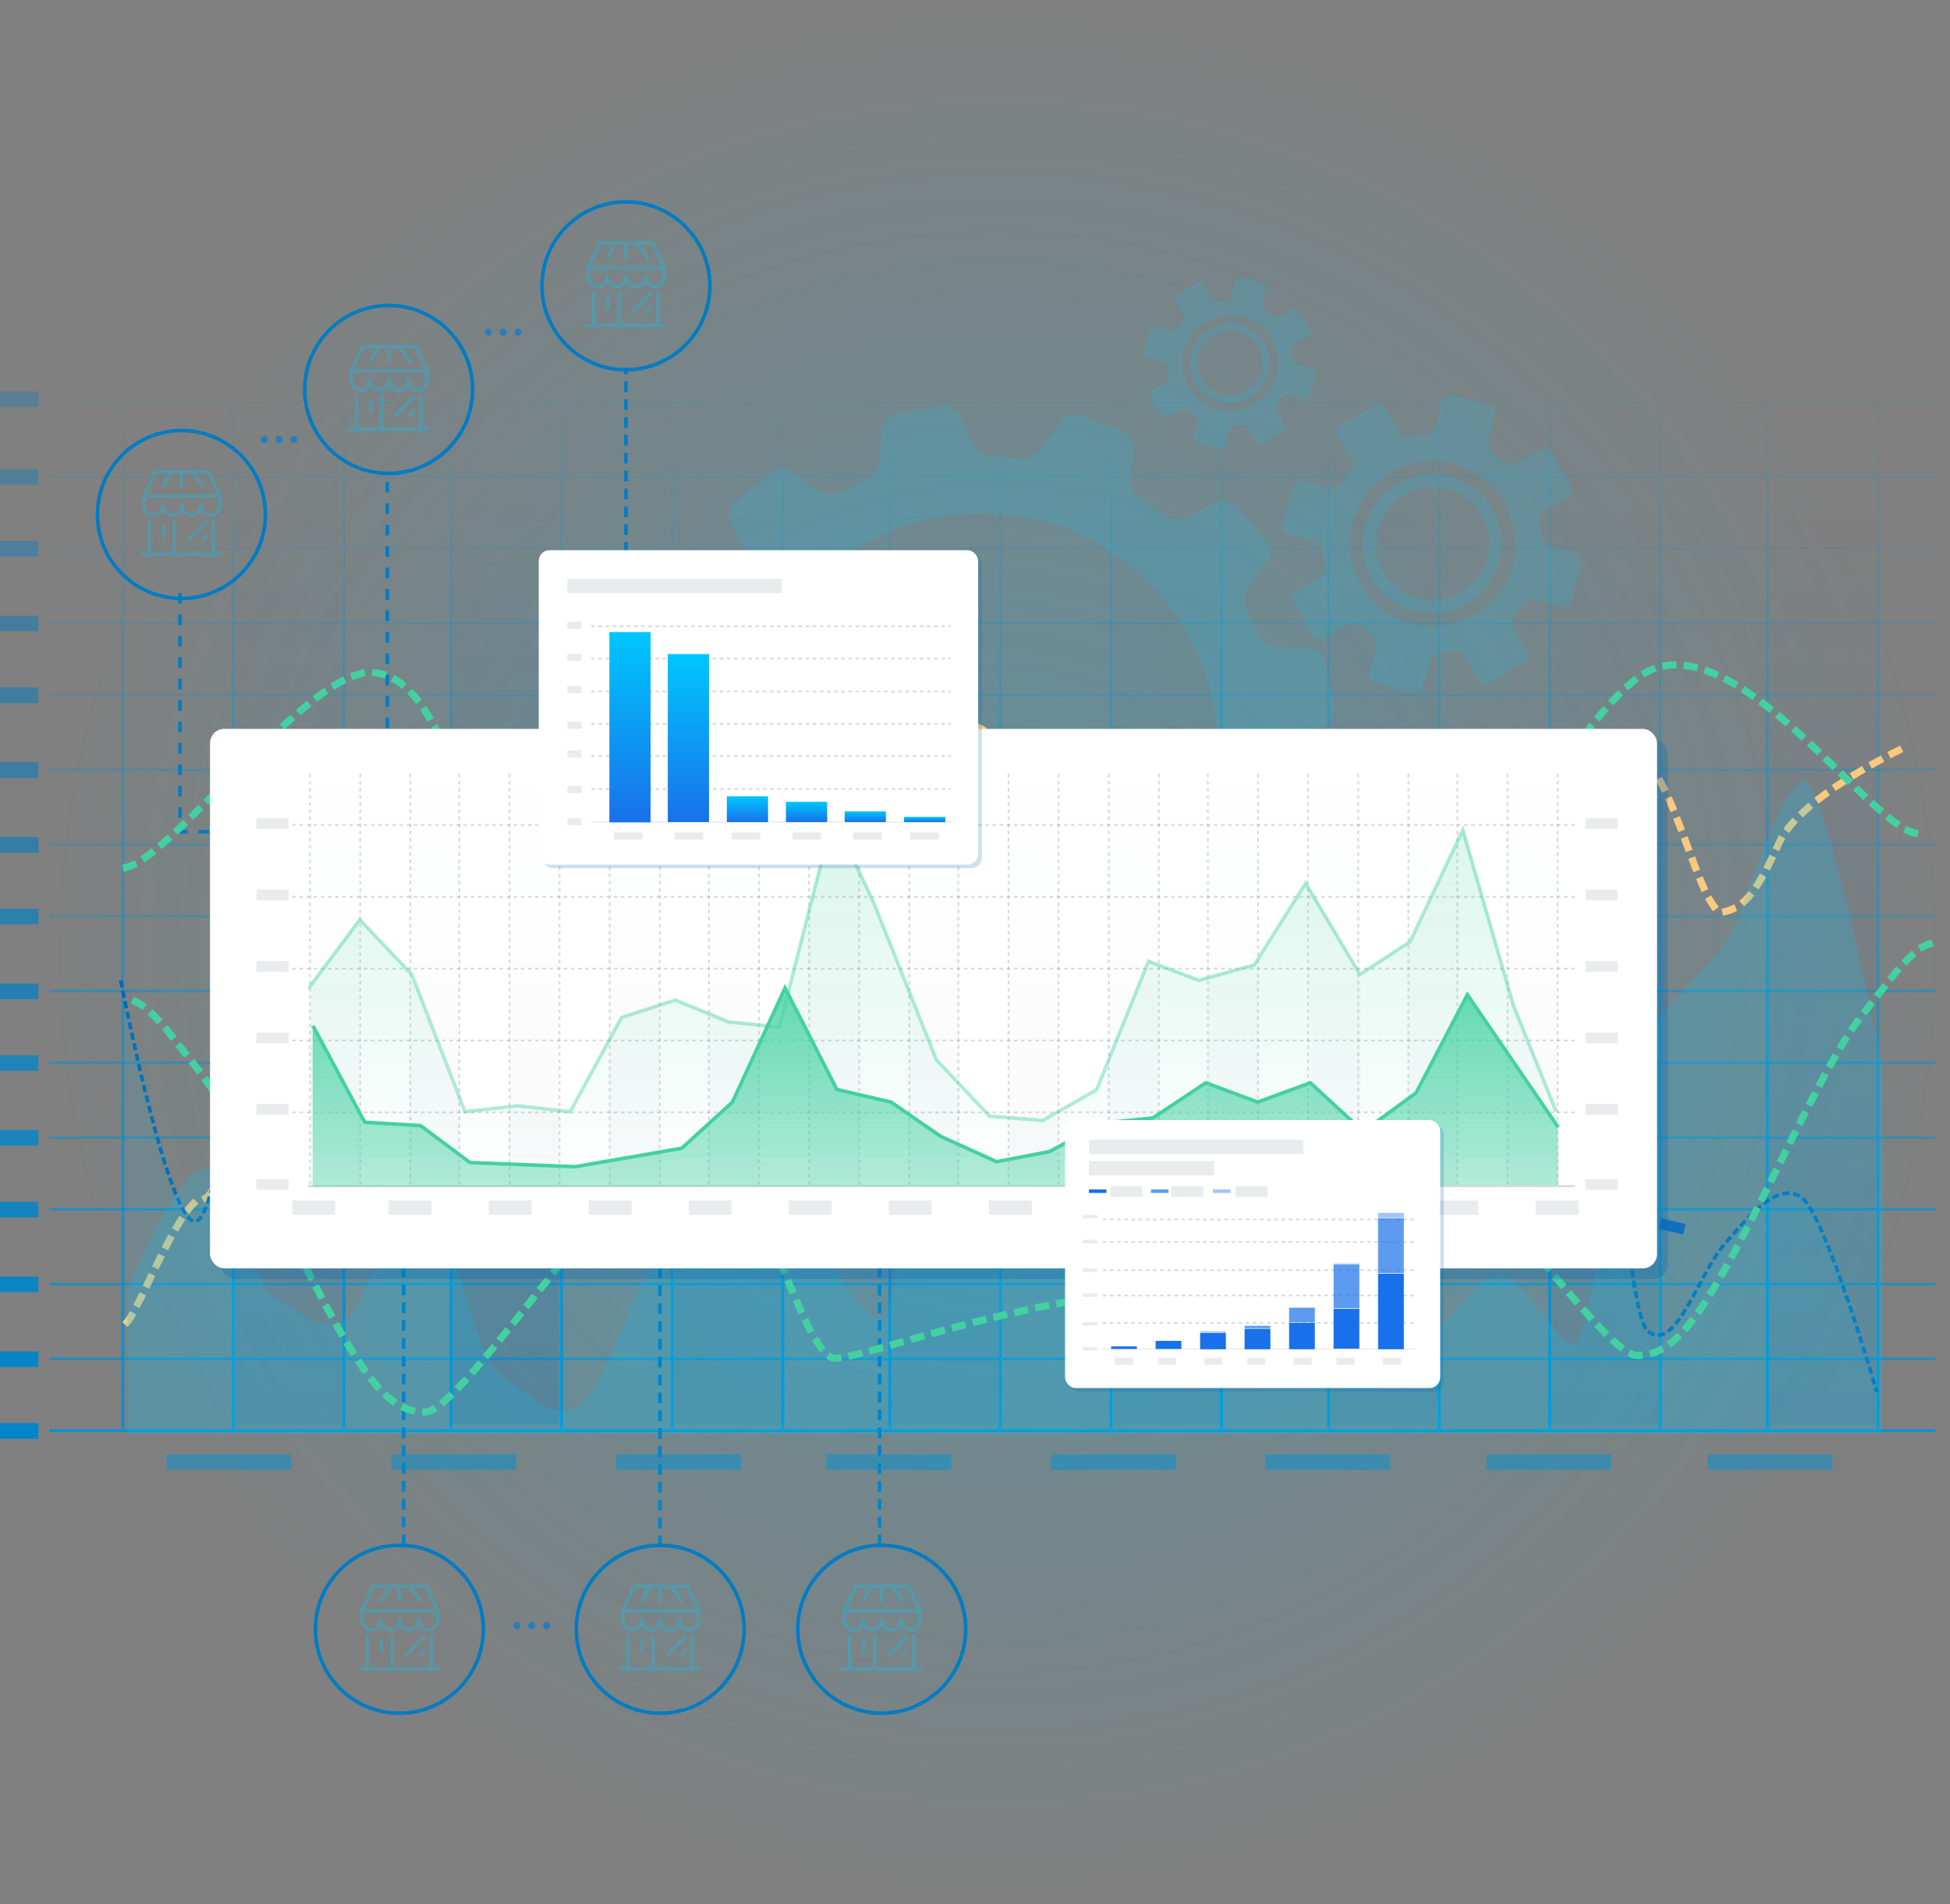 <?xml version="1.0" encoding="UTF-8"?><svg xmlns="http://www.w3.org/2000/svg" xmlns:xlink="http://www.w3.org/1999/xlink" width="545.784" height="533" viewBox="0 0 545.784 533">
  <rect x="0" y="0" width="545.784" height="533" fill="#808080" stroke="none"/>
  <defs>
    <radialGradient id="radial-gradient" cx="0.5" cy="0.5" r="0.5" gradientUnits="objectBoundingBox">
      <stop offset="0" stop-color="#00c7fd" stop-opacity="0.8"/>
      <stop offset="1" stop-color="#00c7fd" stop-opacity="0"/>
    </radialGradient>
    <linearGradient id="linear-gradient" x1="0.5" x2="0.5" y2="1" gradientUnits="objectBoundingBox">
      <stop offset="0" stop-color="#0095d6" stop-opacity="0"/>
      <stop offset="1" stop-color="#0092d4"/>
    </linearGradient>
    <linearGradient id="linear-gradient-18" x1="0.5" x2="0.5" y2="1" gradientUnits="objectBoundingBox">
      <stop offset="0" stop-color="#005cab" stop-opacity="0"/>
      <stop offset="1" stop-color="#005cab"/>
    </linearGradient>
    <linearGradient id="linear-gradient-26" x1="0.5" x2="0.5" y2="1" gradientUnits="objectBoundingBox">
      <stop offset="0" stop-color="#22344d" stop-opacity="0"/>
      <stop offset="1" stop-color="#22344d"/>
    </linearGradient>
    <linearGradient id="linear-gradient-39" x1="0.5" x2="0.5" y2="1" gradientUnits="objectBoundingBox">
      <stop offset="0" stop-color="#43d1a1"/>
      <stop offset="1" stop-color="#43d1a1" stop-opacity="0.502"/>
    </linearGradient>
    <linearGradient id="linear-gradient-40" x1="0.5" x2="0.5" y2="1" gradientUnits="objectBoundingBox">
      <stop offset="0" stop-color="#43d1a1"/>
      <stop offset="1" stop-color="#43d1a1" stop-opacity="0"/>
    </linearGradient>
    <linearGradient id="linear-gradient-41" x1="0.5" x2="0.5" y2="1" gradientUnits="objectBoundingBox">
      <stop offset="0" stop-color="#00c7fd"/>
      <stop offset="1" stop-color="#1871ea"/>
    </linearGradient>
  </defs>
  <g id="gfx-04-lacz-online-offline" transform="translate(-339.216 -3513)">
    <circle id="Ellipse_989" data-name="Ellipse 989" cx="266.5" cy="266.5" r="266.5" transform="translate(352 3513)" opacity="0.3" fill="url(#radial-gradient)"/>
    <g id="Group_7836" data-name="Group 7836" transform="translate(339.216 3619.409)">
      <g id="Group_6693" data-name="Group 6693" transform="translate(13.795 0)">
        <rect id="Rectangle_5904" data-name="Rectangle 5904" width="0.814" height="293.418" transform="translate(20.178)" fill="url(#linear-gradient)"/>
        <rect id="Rectangle_5906" data-name="Rectangle 5906" width="0.814" height="293.418" transform="translate(82.08)" fill="url(#linear-gradient)"/>
        <rect id="Rectangle_5907" data-name="Rectangle 5907" width="0.814" height="293.418" transform="translate(142.984)" fill="url(#linear-gradient)"/>
        <rect id="Rectangle_5908" data-name="Rectangle 5908" width="0.814" height="293.418" transform="translate(204.886)" fill="url(#linear-gradient)"/>
        <rect id="Rectangle_5909" data-name="Rectangle 5909" width="0.814" height="293.418" transform="translate(265.789)" fill="url(#linear-gradient)"/>
        <rect id="Rectangle_5910" data-name="Rectangle 5910" width="0.814" height="293.418" transform="translate(327.691)" fill="url(#linear-gradient)"/>
        <rect id="Rectangle_5911" data-name="Rectangle 5911" width="0.814" height="293.418" transform="translate(388.595)" fill="url(#linear-gradient)"/>
        <rect id="Rectangle_5912" data-name="Rectangle 5912" width="0.814" height="293.418" transform="translate(450.497)" fill="url(#linear-gradient)"/>
        <rect id="Rectangle_5913" data-name="Rectangle 5913" width="0.712" height="527.874" transform="translate(0 294.359) rotate(-90)" fill="#0092d4"/>
        <rect id="Rectangle_5914" data-name="Rectangle 5914" width="0.712" height="527.874" transform="translate(0 253.352) rotate(-90)" fill="#0092d4" opacity="0.7"/>
        <rect id="Rectangle_5915" data-name="Rectangle 5915" width="0.712" height="527.874" transform="translate(0 191.405) rotate(-90)" fill="#0092d4" opacity="0.5"/>
        <rect id="Rectangle_5916" data-name="Rectangle 5916" width="0.712" height="527.874" transform="translate(0 130.331) rotate(-90)" fill="#0092d4" opacity="0.3"/>
        <rect id="Rectangle_5917" data-name="Rectangle 5917" width="0.712" height="527.874" transform="translate(0 68.384) rotate(-90)" fill="#0092d4" opacity="0.2"/>
        <rect id="Rectangle_5936" data-name="Rectangle 5936" width="0.712" height="527.874" transform="translate(0 6.437) rotate(-90)" fill="#0092d4" opacity="0.05"/>
        <rect id="Rectangle_5943" data-name="Rectangle 5943" width="0.814" height="293.418" transform="translate(511.401)" fill="url(#linear-gradient)"/>
        <rect id="Rectangle_5991" data-name="Rectangle 5991" width="0.814" height="293.418" transform="translate(51.129)" fill="url(#linear-gradient)"/>
        <rect id="Rectangle_5992" data-name="Rectangle 5992" width="0.814" height="293.418" transform="translate(112.033)" fill="url(#linear-gradient)"/>
        <rect id="Rectangle_5993" data-name="Rectangle 5993" width="0.814" height="293.418" transform="translate(173.935)" fill="url(#linear-gradient)"/>
        <rect id="Rectangle_5994" data-name="Rectangle 5994" width="0.814" height="293.418" transform="translate(234.838)" fill="url(#linear-gradient)"/>
        <rect id="Rectangle_5995" data-name="Rectangle 5995" width="0.814" height="293.418" transform="translate(296.74)" fill="url(#linear-gradient)"/>
        <rect id="Rectangle_5996" data-name="Rectangle 5996" width="0.814" height="293.418" transform="translate(357.644)" fill="url(#linear-gradient)"/>
        <rect id="Rectangle_5997" data-name="Rectangle 5997" width="0.814" height="293.418" transform="translate(419.546)" fill="url(#linear-gradient)"/>
        <rect id="Rectangle_5998" data-name="Rectangle 5998" width="0.814" height="293.418" transform="translate(480.45)" fill="url(#linear-gradient)"/>
        <rect id="Rectangle_5999" data-name="Rectangle 5999" width="0.712" height="527.874" transform="translate(0 274.291) rotate(-90)" fill="#0092d4" opacity="0.7"/>
        <rect id="Rectangle_6000" data-name="Rectangle 6000" width="0.712" height="527.874" transform="translate(0 232.412) rotate(-90)" fill="#0092d4" opacity="0.7"/>
        <rect id="Rectangle_6001" data-name="Rectangle 6001" width="0.712" height="527.874" transform="translate(0 212.345) rotate(-90)" fill="#0092d4" opacity="0.5"/>
        <rect id="Rectangle_6002" data-name="Rectangle 6002" width="0.712" height="527.874" transform="translate(0 171.338) rotate(-90)" fill="#0092d4" opacity="0.5"/>
        <rect id="Rectangle_6003" data-name="Rectangle 6003" width="0.712" height="527.874" transform="translate(0 150.398) rotate(-90)" fill="#0092d4" opacity="0.3"/>
        <rect id="Rectangle_6004" data-name="Rectangle 6004" width="0.712" height="527.874" transform="translate(0 109.391) rotate(-90)" fill="#0092d4" opacity="0.3"/>
        <rect id="Rectangle_6005" data-name="Rectangle 6005" width="0.712" height="527.874" transform="translate(0 47.444) rotate(-90)" fill="#0092d4" opacity="0.1"/>
        <rect id="Rectangle_6006" data-name="Rectangle 6006" width="0.712" height="527.874" transform="translate(0 27.377) rotate(-90)" fill="#0092d4" opacity="0.1"/>
        <rect id="Rectangle_6007" data-name="Rectangle 6007" width="0.712" height="527.874" transform="translate(0 88.451) rotate(-90)" fill="#0092d4" opacity="0.2"/>
        <path id="Path_36445" data-name="Path 36445" d="M0,0H30.767V258.257H0Z" transform="translate(52.127 34.032)" opacity="0.1" fill="url(#linear-gradient-18)" style="mix-blend-mode: screen;isolation: isolate"/>
        <path id="Path_36446" data-name="Path 36446" d="M0,0H30.767V258.257H0Z" transform="translate(112.033 34.032)" opacity="0.2" fill="url(#linear-gradient-18)" style="mix-blend-mode: screen;isolation: isolate"/>
        <path id="Path_36447" data-name="Path 36447" d="M0,0H30.767V258.257H0Z" transform="translate(174.933 34.032)" opacity="0.1" fill="url(#linear-gradient-18)" style="mix-blend-mode: screen;isolation: isolate"/>
        <path id="Path_36448" data-name="Path 36448" d="M0,0H30.767V258.257H0Z" transform="translate(234.838 34.032)" opacity="0.1" fill="url(#linear-gradient-18)" style="mix-blend-mode: screen;isolation: isolate"/>
        <path id="Path_36449" data-name="Path 36449" d="M0,0H30.767V258.257H0Z" transform="translate(297.739 34.032)" opacity="0.1" fill="url(#linear-gradient-18)" style="mix-blend-mode: screen;isolation: isolate"/>
        <path id="Path_36450" data-name="Path 36450" d="M0,0H30.767V258.257H0Z" transform="translate(357.644 34.032)" opacity="0.1" fill="url(#linear-gradient-18)" style="mix-blend-mode: screen;isolation: isolate"/>
        <path id="Path_36451" data-name="Path 36451" d="M0,0H30.767V258.257H0Z" transform="translate(419.546 34.032)" opacity="0.1" fill="url(#linear-gradient-18)" style="mix-blend-mode: screen;isolation: isolate"/>
        <path id="Path_36452" data-name="Path 36452" d="M0,0H30.767V258.257H0Z" transform="translate(480.45 34.032)" opacity="0.1" fill="url(#linear-gradient-18)" style="mix-blend-mode: screen;isolation: isolate"/>
      </g>
      <rect id="Rectangle_5977" data-name="Rectangle 5977" width="34.945" height="4.362" transform="translate(46.612 300.627)" fill="#0092d4" opacity="0.5"/>
      <rect id="Rectangle_5978" data-name="Rectangle 5978" width="34.945" height="4.362" transform="translate(109.513 300.627)" fill="#0092d4" opacity="0.5"/>
      <rect id="Rectangle_5979" data-name="Rectangle 5979" width="34.945" height="4.362" transform="translate(172.413 300.627)" fill="#0092d4" opacity="0.5"/>
      <rect id="Rectangle_5980" data-name="Rectangle 5980" width="34.945" height="4.362" transform="translate(231.32 300.627)" fill="#0092d4" opacity="0.5"/>
      <rect id="Rectangle_5981" data-name="Rectangle 5981" width="34.945" height="4.362" transform="translate(294.221 300.627)" fill="#0092d4" opacity="0.5"/>
      <rect id="Rectangle_5982" data-name="Rectangle 5982" width="34.945" height="4.362" transform="translate(354.126 300.627)" fill="#0092d4" opacity="0.5"/>
      <rect id="Rectangle_5983" data-name="Rectangle 5983" width="34.945" height="4.362" transform="translate(416.028 300.627)" fill="#0092d4" opacity="0.5"/>
      <rect id="Rectangle_5984" data-name="Rectangle 5984" width="34.945" height="4.362" transform="translate(477.93 300.627)" fill="#0092d4" opacity="0.5"/>
      <g id="Group_7848" data-name="Group 7848" transform="translate(0 3.108)">
        <rect id="Rectangle_5985" data-name="Rectangle 5985" width="10.749" height="4.362" transform="translate(0 288.794)" fill="#0085ca"/>
        <rect id="Rectangle_5986" data-name="Rectangle 5986" width="10.749" height="4.362" transform="translate(0 268.727)" fill="#0085ca" opacity="0.95"/>
        <rect id="Rectangle_6008" data-name="Rectangle 6008" width="10.749" height="4.362" transform="translate(0 247.787)" fill="#0085ca" opacity="0.9"/>
        <rect id="Rectangle_6009" data-name="Rectangle 6009" width="10.749" height="4.362" transform="translate(0 226.847)" fill="#0085ca" opacity="0.85"/>
        <rect id="Rectangle_6010" data-name="Rectangle 6010" width="10.749" height="4.362" transform="translate(0 206.78)" fill="#0085ca" opacity="0.8"/>
        <rect id="Rectangle_6011" data-name="Rectangle 6011" width="10.749" height="4.362" transform="translate(0 185.84)" fill="#0085ca" opacity="0.75"/>
        <rect id="Rectangle_5987" data-name="Rectangle 5987" width="10.749" height="4.362" transform="translate(0 165.773)" fill="#007fc5" opacity="0.7"/>
        <rect id="Rectangle_6012" data-name="Rectangle 6012" width="10.749" height="4.362" transform="translate(0 144.833)" fill="#007fc5" opacity="0.65"/>
        <rect id="Rectangle_5988" data-name="Rectangle 5988" width="10.749" height="4.362" transform="translate(0 124.766)" fill="#007bc3" opacity="0.6"/>
        <rect id="Rectangle_6013" data-name="Rectangle 6013" width="10.749" height="4.362" transform="translate(0 103.826)" fill="#007bc3" opacity="0.55"/>
        <rect id="Rectangle_6014" data-name="Rectangle 6014" width="10.749" height="4.362" transform="translate(0 82.887)" fill="#007bc3" opacity="0.5"/>
        <rect id="Rectangle_5989" data-name="Rectangle 5989" width="10.749" height="4.362" transform="translate(0 62.819)" fill="#007bc4" opacity="0.45"/>
        <rect id="Rectangle_6015" data-name="Rectangle 6015" width="10.749" height="4.362" transform="translate(0 41.88)" fill="#007bc4" opacity="0.4"/>
        <rect id="Rectangle_6016" data-name="Rectangle 6016" width="10.749" height="4.362" transform="translate(0 21.812)" fill="#007bc4" opacity="0.35"/>
        <rect id="Rectangle_5990" data-name="Rectangle 5990" width="10.749" height="4.362" fill="#007dc4" opacity="0.3"/>
      </g>
    </g>
    <g id="Group_7837" data-name="Group 7837" transform="translate(373.089 3703.27)">
      <g id="Group_4214" data-name="Group 4214" transform="translate(0 0)">
        <g id="Group_4226" data-name="Group 4226">
          <path id="Path_36364" data-name="Path 36364" d="M11620.762,11436.78c3.558-4.019,15.41-35.335,21.33-34.532,5.938.8,12.976-50.976,18.315-47.769s43.16-18.435,50.274-22.445,12.033,66.915,16.778,63.7,12.82-5.641,19.936-2.427,7.979,25.519,15.679,23.115c7.708-2.421,18.884-159.3,26-159.3s32.757.812,39.269,0,16.791,16.955,23.905,12.133,37.643,29.024,45.938,28.222-73.4,90.387-64.507,88.457,28.78,1.4,35.3,3.012,15.638,17.386,22.164,22.208,20.664,27.317,30.158,28.119,23.3-25.107,31-25.107,1.45,6.421,7.389,0,9.481-76.362,19.563-76.362,13.53-6.463,21.83-2.122,29.449,30.032,32.414,18.8c2.961-11.25.3-76.335,9.792-75.542,9.477.813,17.785,44.413,24.078,43.158s9.576-6.021,15.743-19.482,36.791-27.438,36.791-27.438" transform="translate(-11618.986 -11257.09)" fill="none" stroke="#f9c97e" stroke-linecap="square" stroke-width="2" stroke-dasharray="2 4"/>
          <path id="Path_36365" data-name="Path 36365" d="M11620.762,11351.825s13.034,67.04,20.747,67.04,14.812-84.422,21.919-91.875,17.779-12.415,22.525,0,13.043,60.426,20.74,59.6,16.6-5.793,21.336-18.217,14.215-70.341,20.733-65.382,12.441,86.079,20.743,88.562,16-15.722,21.337-11.588c5.326,4.149,16,46.356,23.1,45.528,7.114-.833,12.453-.833,20.747-6.625s16.592-11.59,22.519-11.59,11.847,14.067,18.962,11.59,16-10.754,22.521-27.315,14.228-69.519,21.331-80.29c7.119-10.752,10.67-23.173,21.329-15.721,10.679,7.449,16.6,15.721,21.935,31.451s11.847,79.461,21.331,80.285,16.01-25.646,20.155-38.905c4.14-13.231,14.228-62.9,21.912-61.235,7.712,1.647,13.645,135.736,21.346,142.357s14.215-15.726,21.324-24,15.41-18.215,21.931-13.239,20.741,53.806,20.741,53.806" transform="translate(-11620.762 -11267.229)" fill="none" stroke="#0068b5" stroke-linecap="square" stroke-width="1" stroke-dasharray="1 2"/>
        </g>
        <path id="Path_27188" data-name="Path 27188" d="M12484.049,11485.763c.391-.815,0-40.633,0-40.633s13.982-33.082,20.719-33.7c7.3-.657,13.236,30.9,20.072,35.508,6.843,4.592,17.346,13.146,22.813,3.947s12.32-30.242,20.531-26.957,12.316,40.106,20.532,45.354,15.043,13.824,22.351,7.9,16.422-37.479,21.9-41.432c5.474-3.937,14.593,4.609,20.987,2.639s13.225-5.261,19.619-6.575,18.246,30.237,23.27,19.068,13.223-109.8,20.979-113.093,15.058,33.533,22.353,39.45,16.433,15.778,21,26.3,13.219,71,20.988,69.688c7.74-1.313,13.68-42.086,21.434-44.055s15.059,17.761,21.9,21.708,12.771,10.511,20.069,8.548,15.058-17.1,21.9-18.42,19.619,25,22.813,18.42,15.956-80.217,20.988-88.107c5.014-7.9,16.872-17.095,21.448-25.647,4.552-8.543,13.684-42.075,20.525-42.726,5.369-.528,17.28,56.623,21.938,79.341.871,4.242,0,103.47,0,103.47" transform="translate(-12482.275 -11274.54)" fill="#00c7fd" opacity="0.2" style="mix-blend-mode: multiply;isolation: isolate"/>
      </g>
      <path id="Path_36366" data-name="Path 36366" d="M12111.076,11477.559h-490.008V11358s13.01,60.862,19.483,60.862c7.706,0,14.815-84.422,21.933-91.875s17.769-12.415,22.513,0,13.04,60.426,20.74,59.6,16.6-5.793,21.332-18.217,14.225-70.341,20.744-65.382,12.443,86.079,20.738,88.562,16-15.722,21.333-11.588c5.337,4.149,16,46.356,23.1,45.528s12.453-.833,20.754-6.625,16.587-11.59,22.51-11.59,11.853,14.067,18.96,11.59,16-10.754,22.524-27.315,14.224-69.519,21.332-80.29c7.109-10.752,10.667-23.173,21.333-15.721s16.591,15.721,21.933,31.451c5.32,15.728,11.846,79.461,21.327,80.285s16-25.646,20.151-38.905c4.146-13.231,14.225-62.9,21.917-61.235,7.713,1.647,13.641,135.736,21.339,142.357s14.222-15.726,21.329-24,15.41-18.215,21.933-13.239,20.745,53.806,20.745,53.806" transform="translate(-11619.576 -11267.241)" fill="#00c7fd" opacity="0.1"/>
    </g>
    <path id="Path_38736" data-name="Path 38736" d="M6217.078,2178.8s13.242,43.418,50.942,89.633" transform="matrix(-0.53, 0.848, -0.848, -0.53, 5951.858, -260.609)" fill="none" stroke="#126fbe" stroke-linecap="square" stroke-width="3" stroke-dasharray="4 8"/>
    <path id="Path_38737" data-name="Path 38737" d="M10.927,41.743l15.691-25.11L0,0" transform="matrix(0.53, 0.848, -0.848, 0.53, 606.546, 3818.934)" fill="none" stroke="#fff" stroke-linecap="square" stroke-width="0.5" stroke-dasharray="1 2" opacity="0.3"/>
    <path id="Path_38735" data-name="Path 38735" d="M45.414,4.157-32,52.532" transform="matrix(-0.53, 0.848, -0.848, -0.53, 479.782, 3908.69)" fill="none" stroke="#0084c9" stroke-linecap="square" stroke-width="1" stroke-dasharray="2 3"/>
    <path id="Path_38762" data-name="Path 38762" d="M45.414,4.157-32,52.532" transform="matrix(-0.53, 0.848, -0.848, -0.53, 551.504, 3908.945)" fill="none" stroke="#0084c9" stroke-linecap="square" stroke-width="1" stroke-dasharray="2 3"/>
    <path id="Path_38763" data-name="Path 38763" d="M45.414,4.157-32,52.532" transform="matrix(-0.53, 0.848, -0.848, -0.53, 612.99, 3908.721)" fill="none" stroke="#0084c9" stroke-linecap="square" stroke-width="1" stroke-dasharray="2 3"/>
    <path id="Path_38738" data-name="Path 38738" d="M16.947,0,0,10.589" transform="matrix(-0.53, 0.848, -0.848, -0.53, 563.747, 3821.268)" fill="none" stroke="#fff" stroke-linecap="square" stroke-width="0.5" stroke-dasharray="1 2" opacity="0.3"/>
    <path id="Path_38739" data-name="Path 38739" d="M23.591,10.742,16.878,0,0,10.547" transform="matrix(-0.53, 0.848, -0.848, -0.53, 598.399, 3824.523)" fill="none" stroke="#fff" stroke-linecap="square" stroke-width="0.5" stroke-dasharray="1 2" opacity="0.3"/>
    <path id="Path_38740" data-name="Path 38740" d="M24.245,15.15,0,0" transform="matrix(0.53, 0.848, -0.848, 0.53, 572.551, 3815.939)" fill="none" stroke="#fff" stroke-linecap="square" stroke-width="0.5" stroke-dasharray="1 2" opacity="0.3"/>
    <path id="Path_38745" data-name="Path 38745" d="M6099.708,2209.218l32.656,52.261-56.194,35.114" transform="matrix(-0.53, 0.848, -0.848, -0.53, 5557.494, -255.851)" fill="none" stroke="#007cc3" stroke-linecap="square" stroke-width="1" stroke-dasharray="2 4"/>
    <path id="Path_38748" data-name="Path 38748" d="M33.537,24.273-51.942-29.14" transform="matrix(0.53, 0.848, -0.848, 0.53, 517.22, 3675.93)" fill="none" stroke="#007cc3" stroke-linecap="square" stroke-width="1" stroke-dasharray="2 3"/>
    <path id="Path_38747" data-name="Path 38747" d="M6133.147,2262.731l-75.734,47.324" transform="matrix(-0.53, 0.848, -0.848, -0.53, 5616.978, -267.313)" fill="none" stroke="#007cc3" stroke-linecap="square" stroke-width="1" stroke-dasharray="2 4"/>
    <g id="Group_7841" data-name="Group 7841" transform="translate(549.758 3809.463)">
      <circle id="Ellipse_975" data-name="Ellipse 975" cx="4.548" cy="4.548" r="4.548" transform="translate(18.191 1.011)" fill="#b8e2f5"/>
      <circle id="Ellipse_977" data-name="Ellipse 977" cx="4.548" cy="4.548" r="4.548" transform="translate(34.866 1.011)" fill="#66a9d6"/>
      <circle id="Ellipse_978" data-name="Ellipse 978" cx="5.053" cy="5.053" r="5.053" transform="translate(51.54 0.505)" fill="#529ccf"/>
      <circle id="Ellipse_976" data-name="Ellipse 976" cx="5.306" cy="5.306" r="5.306" transform="translate(0)" fill="#8fc5e5"/>
    </g>
    <g id="Group_7847" data-name="Group 7847" transform="translate(-110.545 986.589)" opacity="0.15">
      <path id="Kształt_1" data-name="Kształt 1" d="M195.206,72.2a5.378,5.378,0,0,0-5.018-4.154l-8.045-.157a7.057,7.057,0,0,1-5.878-3.9L173.032,57.3a6.855,6.855,0,0,1,.61-6.943l4.938-6.234a5.252,5.252,0,0,0-.132-6.44l-8.05-9.21a5.563,5.563,0,0,0-6.5-1.138l-7.078,3.79a7.31,7.31,0,0,1-7.121-.487l-6.245-4.173a6.838,6.838,0,0,1-3.027-6.287l1.1-7.782A5.294,5.294,0,0,0,138.1,6.909l-11.722-4A5.58,5.58,0,0,0,120.152,5.1l-4.208,6.712a7.331,7.331,0,0,1-6.459,3.048l-7.579-.536a5.714,5.714,0,0,1-1.8-.356,7.025,7.025,0,0,1-4.053-3.587L93.02,3.141A5.452,5.452,0,0,0,87.232.078L74.971,2.353a5.458,5.458,0,0,0-4.311,4.93l-.227,7.841A7.056,7.056,0,0,1,66.388,20.9l-6.883,3.215a7.332,7.332,0,0,1-7.124-.533L46.05,18.816a5.612,5.612,0,0,0-6.617.2l-9.5,7.929A5.3,5.3,0,0,0,28.7,33.3l3.829,6.864c1.111,2-1.885,9.026-3.315,10.852l-1.592,2.224a7.285,7.285,0,0,1-6.471,3.014l-7.96-1.006A5.544,5.544,0,0,0,7.54,58.633L3.329,70.109a5.244,5.244,0,0,0,2.186,6.065l6.844,4.045a6.861,6.861,0,0,1,3.063,6.27l-.617,7.4a7.045,7.045,0,0,1-4.085,5.747l-7.451,3.027a5.37,5.37,0,0,0-3.2,5.675l2.221,11.933a5.379,5.379,0,0,0,5.018,4.161l8.042.157a7.061,7.061,0,0,1,5.877,3.9l3.233,6.686a6.849,6.849,0,0,1-.609,6.947l-4.937,6.226a5.246,5.246,0,0,0,.138,6.447l8.051,9.2a5.55,5.55,0,0,0,6.494,1.138l7.07-3.789a7.308,7.308,0,0,1,7.121.49L54.036,166a6.856,6.856,0,0,1,3.028,6.295l-1.1,7.775a5.289,5.289,0,0,0,3.43,5.488l11.715,4a5.621,5.621,0,0,0,6.247-2.188l4.2-6.712a7.289,7.289,0,0,1,6.46-3.046l7.578.528a7.074,7.074,0,0,1,5.851,3.942l3.029,7.247a5.465,5.465,0,0,0,5.794,3.058l12.262-2.271a5.441,5.441,0,0,0,4.3-4.928l.022-.688.21-7.162a7.06,7.06,0,0,1,4.046-5.776l6.885-3.207a7.275,7.275,0,0,1,7.116.531l6.346,4.759a5.6,5.6,0,0,0,6.6-.191l9.506-7.934a5.284,5.284,0,0,0,1.232-6.351l-3.823-6.862a6.848,6.848,0,0,1,.567-6.96l4.331-6.13a7.305,7.305,0,0,1,6.472-3.007l7.968,1a5.547,5.547,0,0,0,5.656-3.388l4.208-11.473a5.262,5.262,0,0,0-2.194-6.066l-6.844-4.044a6.868,6.868,0,0,1-3.063-6.268l.618-7.4a7.053,7.053,0,0,1,4.087-5.742l7.454-3.027a5.374,5.374,0,0,0,3.193-5.674ZM98.748,162.331a66.1,66.1,0,1,1,66.186-66.1A66.141,66.141,0,0,1,98.748,162.331Z" transform="translate(625.646 2639.875)" fill="#00c7fd"/>
      <g id="Group_6854" data-name="Group 6854" transform="translate(808.84 2636.833)">
        <path id="Op_component_1" data-name="Op component 1" d="M2648.469,2685.7a19.456,19.456,0,0,0-26.573-7.077,19.517,19.517,0,0,0-9.459,20.014,19.457,19.457,0,0,0,28.933,13.62,19.52,19.52,0,0,0,9.462-20.016A19.281,19.281,0,0,0,2648.469,2685.7Zm-8.916,23.418a15.831,15.831,0,0,1-23.532-11.077,15.826,15.826,0,0,1,19.7-17.874,15.84,15.84,0,0,1,11.531,12.67A15.877,15.877,0,0,1,2639.554,2709.121Z" transform="translate(-2589.793 -2653.653)" fill="#00c7fd"/>
        <path id="Op_component_2" data-name="Op component 2" d="M2610.148,2636.495l-7.309-1.953a3.384,3.384,0,0,1-2.349-2.862l-.488-3.716a3.388,3.388,0,0,1,1.52-3.378l6.544-3.789a2.273,2.273,0,0,0,.833-3.1l-5.5-9.5a2.3,2.3,0,0,0-3.121-.828l-6.546,3.78a3.4,3.4,0,0,1-3.688-.358l-2.989-2.286a3.378,3.378,0,0,1-1.306-3.458l1.944-7.3a2.283,2.283,0,0,0-1.613-2.787l-10.613-2.833a2.3,2.3,0,0,0-2.8,1.611l-1.945,7.307a3.4,3.4,0,0,1-2.869,2.344l-3.725.491a3.4,3.4,0,0,1-3.385-1.518l-3.784-6.534a2.293,2.293,0,0,0-3.119-.832l-9.508,5.491a2.287,2.287,0,0,0-.832,3.12l3.781,6.535a3.388,3.388,0,0,1-.362,3.683l-2.28,2.982a3.4,3.4,0,0,1-3.47,1.31l-7.308-1.949a2.288,2.288,0,0,0-2.792,1.61l-2.833,10.613a2.283,2.283,0,0,0,1.613,2.787l7.314,1.946a3.418,3.418,0,0,1,2.353,2.862l.483,3.726a3.388,3.388,0,0,1-1.518,3.374l-6.546,3.776a2.276,2.276,0,0,0-.827,3.113l5.5,9.5a2.28,2.28,0,0,0,3.115.829l6.543-3.78a3.408,3.408,0,0,1,3.687.364l2.989,2.285a3.376,3.376,0,0,1,1.313,3.455l-1.951,7.3a2.282,2.282,0,0,0,1.615,2.786l10.622,2.834a2.29,2.29,0,0,0,2.79-1.619l1.955-7.3a3.4,3.4,0,0,1,2.861-2.351l3.727-.486a3.383,3.383,0,0,1,3.375,1.52l3.791,6.537a2.29,2.29,0,0,0,3.124.824l9.508-5.493a2.288,2.288,0,0,0,.83-3.111l-3.791-6.537a3.4,3.4,0,0,1,.369-3.684l2.281-2.985a3.406,3.406,0,0,1,3.464-1.306l7.313,1.943a2.287,2.287,0,0,0,2.791-1.613l2.835-10.6A2.29,2.29,0,0,0,2610.148,2636.495Zm-36.342,20.147a23.125,23.125,0,1,1,19.037-26.6A23.151,23.151,0,0,1,2573.806,2656.642Z" transform="translate(-2528.159 -2592.043)" fill="#00c7fd"/>
      </g>
      <g id="Group_6856" data-name="Group 6856" transform="translate(769.92 2603.928)">
        <path id="Op_component_4" data-name="Op component 4" d="M2383.051,2490.982l4.217,1.122a1.971,1.971,0,0,1,1.357,1.65l.279,2.148a1.955,1.955,0,0,1-.875,1.946l-3.775,2.177a1.312,1.312,0,0,0-.477,1.795l3.173,5.478a1.313,1.313,0,0,0,1.8.478l3.772-2.179a1.965,1.965,0,0,1,2.126.21l1.723,1.317a1.947,1.947,0,0,1,.757,1.992l-1.125,4.211a1.316,1.316,0,0,0,.931,1.606l6.124,1.634a1.32,1.32,0,0,0,1.609-.934l1.127-4.207a1.96,1.96,0,0,1,1.65-1.355l2.149-.281a1.951,1.951,0,0,1,1.946.876l2.186,3.77a1.321,1.321,0,0,0,1.8.475l5.482-3.167a1.319,1.319,0,0,0,.479-1.794l-2.186-3.769a1.959,1.959,0,0,1,.213-2.124l1.316-1.721a1.964,1.964,0,0,1,2-.753l4.217,1.12a1.318,1.318,0,0,0,1.609-.93l1.635-6.111a1.321,1.321,0,0,0-.933-1.61l-4.214-1.125a1.951,1.951,0,0,1-1.354-1.65l-.281-2.143a1.952,1.952,0,0,1,.876-1.947l3.773-2.185a1.31,1.31,0,0,0,.481-1.79l-3.172-5.477a1.326,1.326,0,0,0-1.8-.478l-3.774,2.179a1.964,1.964,0,0,1-2.127-.206l-1.723-1.318a1.949,1.949,0,0,1-.753-1.994l1.121-4.211a1.316,1.316,0,0,0-.93-1.607l-6.119-1.634a1.323,1.323,0,0,0-1.614.929l-1.121,4.213a1.959,1.959,0,0,1-1.654,1.351l-2.148.283a1.963,1.963,0,0,1-1.952-.875l-2.182-3.768a1.322,1.322,0,0,0-1.8-.479l-5.482,3.166a1.32,1.32,0,0,0-.48,1.8l2.181,3.768a1.954,1.954,0,0,1-.209,2.124l-1.315,1.719a1.959,1.959,0,0,1-2,.755l-4.214-1.124a1.319,1.319,0,0,0-1.61.928l-1.633,6.119A1.317,1.317,0,0,0,2383.051,2490.982Zm20.96-11.617a13.334,13.334,0,1,1-10.977,15.343A13.348,13.348,0,0,1,2404.011,2479.365Z" transform="translate(-2382.077 -2468.423)" fill="#00c7fd"/>
        <path id="Op_component_3" data-name="Op component 3" d="M2432.031,2533.651a11.174,11.174,0,1,0-1.36-3.765A11.144,11.144,0,0,0,2432.031,2533.651Zm5.141-13.5a9.1,9.1,0,1,1-4.435,9.389A9.068,9.068,0,0,1,2437.172,2520.153Z" transform="translate(-2417.614 -2503.947)" fill="#00c7fd"/>
      </g>
    </g>
    <g id="Group_7865" data-name="Group 7865" transform="translate(22 21)">
      <g id="Ellipse_978-2" data-name="Ellipse 978" transform="translate(344 3612)" fill="none" stroke="#007cc3" stroke-width="1">
        <circle cx="24" cy="24" r="24" stroke="none"/>
        <circle cx="24" cy="24" r="23.5" fill="none"/>
      </g>
      <g id="Group_7856" data-name="Group 7856" transform="translate(356.426 3623.26)" opacity="0.3">
        <line id="Line_433" data-name="Line 433" x2="22" transform="translate(0.574 23.844)" fill="none" stroke="#00c7fd" stroke-linecap="round" stroke-linejoin="round" stroke-width="1"/>
        <line id="Line_434" data-name="Line 434" y2="9" transform="translate(2.574 14.844)" fill="none" stroke="#00c7fd" stroke-linecap="square" stroke-linejoin="round" stroke-width="1"/>
        <line id="Line_435" data-name="Line 435" y2="9" transform="translate(9.574 14.844)" fill="none" stroke="#00c7fd" stroke-linecap="square" stroke-linejoin="round" stroke-width="1"/>
        <line id="Line_436" data-name="Line 436" y2="9" transform="translate(20.574 14.844)" fill="none" stroke="#00c7fd" stroke-linecap="square" stroke-linejoin="round" stroke-width="1"/>
        <line id="Line_437" data-name="Line 437" y2="3" transform="translate(6.574 15.844)" fill="none" stroke="#00c7fd" stroke-linecap="round" stroke-linejoin="round" stroke-width="1"/>
        <line id="Line_438" data-name="Line 438" y1="1" x2="1" transform="translate(17.574 18.844)" fill="none" stroke="#00c7fd" stroke-linecap="round" stroke-linejoin="round" stroke-width="1"/>
        <line id="Line_439" data-name="Line 439" y1="5" x2="5" transform="translate(13.574 14.844)" fill="none" stroke="#00c7fd" stroke-linecap="round" stroke-linejoin="round" stroke-width="1"/>
        <path id="Path_38751" data-name="Path 38751" d="M23.246,19v2.479a2.772,2.772,0,0,1-2.656,2.86,2.772,2.772,0,0,1-2.656-2.86,2.772,2.772,0,0,1-2.656,2.86,2.772,2.772,0,0,1-2.656-2.86,2.772,2.772,0,0,1-2.656,2.86,2.772,2.772,0,0,1-2.656-2.86,2.772,2.772,0,0,1-2.656,2.86A2.772,2.772,0,0,1,2,21.479V19" transform="translate(-0.928 -11.396)" fill="none" stroke="#00c7fd" stroke-linecap="round" stroke-linejoin="round" stroke-width="1"/>
        <path id="Path_38752" data-name="Path 38752" d="M23.246,7.864H2L5.187,1H20.059Z" transform="translate(-0.928 -0.259)" fill="none" stroke="#00c7fd" stroke-linecap="round" stroke-linejoin="round" stroke-width="1"/>
        <line id="Line_440" data-name="Line 440" y2="4" transform="translate(11.574 0.844)" fill="none" stroke="#00c7fd" stroke-linecap="round" stroke-linejoin="round" stroke-width="1"/>
        <line id="Line_441" data-name="Line 441" y1="4" x2="2" transform="translate(6.574 0.844)" fill="none" stroke="#00c7fd" stroke-linecap="round" stroke-linejoin="round" stroke-width="1"/>
        <line id="Line_442" data-name="Line 442" x1="3" y1="4" transform="translate(14.574 0.844)" fill="none" stroke="#00c7fd" stroke-linecap="round" stroke-linejoin="round" stroke-width="1"/>
      </g>
    </g>
    <g id="Group_7863" data-name="Group 7863" transform="translate(22 -14)">
      <g id="Ellipse_991" data-name="Ellipse 991" transform="translate(402 3612)" fill="none" stroke="#007cc3" stroke-width="1">
        <circle cx="24" cy="24" r="24" stroke="none"/>
        <circle cx="24" cy="24" r="23.5" fill="none"/>
      </g>
      <g id="Group_7861" data-name="Group 7861" transform="translate(414.426 3623.26)" opacity="0.3">
        <line id="Line_433-2" data-name="Line 433" x2="22" transform="translate(0.574 23.844)" fill="none" stroke="#00c7fd" stroke-linecap="round" stroke-linejoin="round" stroke-width="1"/>
        <line id="Line_434-2" data-name="Line 434" y2="9" transform="translate(2.574 14.844)" fill="none" stroke="#00c7fd" stroke-linecap="square" stroke-linejoin="round" stroke-width="1"/>
        <line id="Line_435-2" data-name="Line 435" y2="9" transform="translate(9.574 14.844)" fill="none" stroke="#00c7fd" stroke-linecap="square" stroke-linejoin="round" stroke-width="1"/>
        <line id="Line_436-2" data-name="Line 436" y2="9" transform="translate(20.574 14.844)" fill="none" stroke="#00c7fd" stroke-linecap="square" stroke-linejoin="round" stroke-width="1"/>
        <line id="Line_437-2" data-name="Line 437" y2="3" transform="translate(6.574 15.844)" fill="none" stroke="#00c7fd" stroke-linecap="round" stroke-linejoin="round" stroke-width="1"/>
        <line id="Line_438-2" data-name="Line 438" y1="1" x2="1" transform="translate(17.574 18.844)" fill="none" stroke="#00c7fd" stroke-linecap="round" stroke-linejoin="round" stroke-width="1"/>
        <line id="Line_439-2" data-name="Line 439" y1="5" x2="5" transform="translate(13.574 14.844)" fill="none" stroke="#00c7fd" stroke-linecap="round" stroke-linejoin="round" stroke-width="1"/>
        <path id="Path_38751-2" data-name="Path 38751" d="M23.246,19v2.479a2.772,2.772,0,0,1-2.656,2.86,2.772,2.772,0,0,1-2.656-2.86,2.772,2.772,0,0,1-2.656,2.86,2.772,2.772,0,0,1-2.656-2.86,2.772,2.772,0,0,1-2.656,2.86,2.772,2.772,0,0,1-2.656-2.86,2.772,2.772,0,0,1-2.656,2.86A2.772,2.772,0,0,1,2,21.479V19" transform="translate(-0.928 -11.396)" fill="none" stroke="#00c7fd" stroke-linecap="round" stroke-linejoin="round" stroke-width="1"/>
        <path id="Path_38752-2" data-name="Path 38752" d="M23.246,7.864H2L5.187,1H20.059Z" transform="translate(-0.928 -0.259)" fill="none" stroke="#00c7fd" stroke-linecap="round" stroke-linejoin="round" stroke-width="1"/>
        <line id="Line_440-2" data-name="Line 440" y2="4" transform="translate(11.574 0.844)" fill="none" stroke="#00c7fd" stroke-linecap="round" stroke-linejoin="round" stroke-width="1"/>
        <line id="Line_441-2" data-name="Line 441" y1="4" x2="2" transform="translate(6.574 0.844)" fill="none" stroke="#00c7fd" stroke-linecap="round" stroke-linejoin="round" stroke-width="1"/>
        <line id="Line_442-2" data-name="Line 442" x1="3" y1="4" transform="translate(14.574 0.844)" fill="none" stroke="#00c7fd" stroke-linecap="round" stroke-linejoin="round" stroke-width="1"/>
      </g>
    </g>
    <g id="Group_7864" data-name="Group 7864" transform="translate(24.407 -43)">
      <g id="Ellipse_992" data-name="Ellipse 992" transform="translate(466 3612)" fill="none" stroke="#007cc3" stroke-width="1">
        <circle cx="24" cy="24" r="24" stroke="none"/>
        <circle cx="24" cy="24" r="23.5" fill="none"/>
      </g>
      <g id="Group_7862" data-name="Group 7862" transform="translate(478.426 3623.26)" opacity="0.3">
        <line id="Line_433-3" data-name="Line 433" x2="22" transform="translate(0.574 23.844)" fill="none" stroke="#00c7fd" stroke-linecap="round" stroke-linejoin="round" stroke-width="1"/>
        <line id="Line_434-3" data-name="Line 434" y2="9" transform="translate(2.574 14.844)" fill="none" stroke="#00c7fd" stroke-linecap="square" stroke-linejoin="round" stroke-width="1"/>
        <line id="Line_435-3" data-name="Line 435" y2="9" transform="translate(9.574 14.844)" fill="none" stroke="#00c7fd" stroke-linecap="square" stroke-linejoin="round" stroke-width="1"/>
        <line id="Line_436-3" data-name="Line 436" y2="9" transform="translate(20.574 14.844)" fill="none" stroke="#00c7fd" stroke-linecap="square" stroke-linejoin="round" stroke-width="1"/>
        <line id="Line_437-3" data-name="Line 437" y2="3" transform="translate(6.574 15.844)" fill="none" stroke="#00c7fd" stroke-linecap="round" stroke-linejoin="round" stroke-width="1"/>
        <line id="Line_438-3" data-name="Line 438" y1="1" x2="1" transform="translate(17.574 18.844)" fill="none" stroke="#00c7fd" stroke-linecap="round" stroke-linejoin="round" stroke-width="1"/>
        <line id="Line_439-3" data-name="Line 439" y1="5" x2="5" transform="translate(13.574 14.844)" fill="none" stroke="#00c7fd" stroke-linecap="round" stroke-linejoin="round" stroke-width="1"/>
        <path id="Path_38751-3" data-name="Path 38751" d="M23.246,19v2.479a2.772,2.772,0,0,1-2.656,2.86,2.772,2.772,0,0,1-2.656-2.86,2.772,2.772,0,0,1-2.656,2.86,2.772,2.772,0,0,1-2.656-2.86,2.772,2.772,0,0,1-2.656,2.86,2.772,2.772,0,0,1-2.656-2.86,2.772,2.772,0,0,1-2.656,2.86A2.772,2.772,0,0,1,2,21.479V19" transform="translate(-0.928 -11.396)" fill="none" stroke="#00c7fd" stroke-linecap="round" stroke-linejoin="round" stroke-width="1"/>
        <path id="Path_38752-3" data-name="Path 38752" d="M23.246,7.864H2L5.187,1H20.059Z" transform="translate(-0.928 -0.259)" fill="none" stroke="#00c7fd" stroke-linecap="round" stroke-linejoin="round" stroke-width="1"/>
        <line id="Line_440-3" data-name="Line 440" y2="4" transform="translate(11.574 0.844)" fill="none" stroke="#00c7fd" stroke-linecap="round" stroke-linejoin="round" stroke-width="1"/>
        <line id="Line_441-3" data-name="Line 441" y1="4" x2="2" transform="translate(6.574 0.844)" fill="none" stroke="#00c7fd" stroke-linecap="round" stroke-linejoin="round" stroke-width="1"/>
        <line id="Line_442-3" data-name="Line 442" x1="3" y1="4" transform="translate(14.574 0.844)" fill="none" stroke="#00c7fd" stroke-linecap="round" stroke-linejoin="round" stroke-width="1"/>
      </g>
    </g>
    <g id="Group_7867" data-name="Group 7867" transform="translate(-39 333)">
      <g id="Ellipse_992-2" data-name="Ellipse 992" transform="translate(466 3612)" fill="none" stroke="#007cc3" stroke-width="1">
        <circle cx="24" cy="24" r="24" stroke="none"/>
        <circle cx="24" cy="24" r="23.5" fill="none"/>
      </g>
      <g id="Group_7862-2" data-name="Group 7862" transform="translate(478.426 3623.26)" opacity="0.3">
        <line id="Line_433-4" data-name="Line 433" x2="22" transform="translate(0.574 23.844)" fill="none" stroke="#00c7fd" stroke-linecap="round" stroke-linejoin="round" stroke-width="1"/>
        <line id="Line_434-4" data-name="Line 434" y2="9" transform="translate(2.574 14.844)" fill="none" stroke="#00c7fd" stroke-linecap="square" stroke-linejoin="round" stroke-width="1"/>
        <line id="Line_435-4" data-name="Line 435" y2="9" transform="translate(9.574 14.844)" fill="none" stroke="#00c7fd" stroke-linecap="square" stroke-linejoin="round" stroke-width="1"/>
        <line id="Line_436-4" data-name="Line 436" y2="9" transform="translate(20.574 14.844)" fill="none" stroke="#00c7fd" stroke-linecap="square" stroke-linejoin="round" stroke-width="1"/>
        <line id="Line_437-4" data-name="Line 437" y2="3" transform="translate(6.574 15.844)" fill="none" stroke="#00c7fd" stroke-linecap="round" stroke-linejoin="round" stroke-width="1"/>
        <line id="Line_438-4" data-name="Line 438" y1="1" x2="1" transform="translate(17.574 18.844)" fill="none" stroke="#00c7fd" stroke-linecap="round" stroke-linejoin="round" stroke-width="1"/>
        <line id="Line_439-4" data-name="Line 439" y1="5" x2="5" transform="translate(13.574 14.844)" fill="none" stroke="#00c7fd" stroke-linecap="round" stroke-linejoin="round" stroke-width="1"/>
        <path id="Path_38751-4" data-name="Path 38751" d="M23.246,19v2.479a2.772,2.772,0,0,1-2.656,2.86,2.772,2.772,0,0,1-2.656-2.86,2.772,2.772,0,0,1-2.656,2.86,2.772,2.772,0,0,1-2.656-2.86,2.772,2.772,0,0,1-2.656,2.86,2.772,2.772,0,0,1-2.656-2.86,2.772,2.772,0,0,1-2.656,2.86A2.772,2.772,0,0,1,2,21.479V19" transform="translate(-0.928 -11.396)" fill="none" stroke="#00c7fd" stroke-linecap="round" stroke-linejoin="round" stroke-width="1"/>
        <path id="Path_38752-4" data-name="Path 38752" d="M23.246,7.864H2L5.187,1H20.059Z" transform="translate(-0.928 -0.259)" fill="none" stroke="#00c7fd" stroke-linecap="round" stroke-linejoin="round" stroke-width="1"/>
        <line id="Line_440-4" data-name="Line 440" y2="4" transform="translate(11.574 0.844)" fill="none" stroke="#00c7fd" stroke-linecap="round" stroke-linejoin="round" stroke-width="1"/>
        <line id="Line_441-4" data-name="Line 441" y1="4" x2="2" transform="translate(6.574 0.844)" fill="none" stroke="#00c7fd" stroke-linecap="round" stroke-linejoin="round" stroke-width="1"/>
        <line id="Line_442-4" data-name="Line 442" x1="3" y1="4" transform="translate(14.574 0.844)" fill="none" stroke="#00c7fd" stroke-linecap="round" stroke-linejoin="round" stroke-width="1"/>
      </g>
    </g>
    <g id="Group_7868" data-name="Group 7868" transform="translate(34 333)">
      <g id="Ellipse_992-3" data-name="Ellipse 992" transform="translate(466 3612)" fill="none" stroke="#007cc3" stroke-width="1">
        <circle cx="24" cy="24" r="24" stroke="none"/>
        <circle cx="24" cy="24" r="23.5" fill="none"/>
      </g>
      <g id="Group_7862-3" data-name="Group 7862" transform="translate(478.426 3623.26)" opacity="0.3">
        <line id="Line_433-5" data-name="Line 433" x2="22" transform="translate(0.574 23.844)" fill="none" stroke="#00c7fd" stroke-linecap="round" stroke-linejoin="round" stroke-width="1"/>
        <line id="Line_434-5" data-name="Line 434" y2="9" transform="translate(2.574 14.844)" fill="none" stroke="#00c7fd" stroke-linecap="square" stroke-linejoin="round" stroke-width="1"/>
        <line id="Line_435-5" data-name="Line 435" y2="9" transform="translate(9.574 14.844)" fill="none" stroke="#00c7fd" stroke-linecap="square" stroke-linejoin="round" stroke-width="1"/>
        <line id="Line_436-5" data-name="Line 436" y2="9" transform="translate(20.574 14.844)" fill="none" stroke="#00c7fd" stroke-linecap="square" stroke-linejoin="round" stroke-width="1"/>
        <line id="Line_437-5" data-name="Line 437" y2="3" transform="translate(6.574 15.844)" fill="none" stroke="#00c7fd" stroke-linecap="round" stroke-linejoin="round" stroke-width="1"/>
        <line id="Line_438-5" data-name="Line 438" y1="1" x2="1" transform="translate(17.574 18.844)" fill="none" stroke="#00c7fd" stroke-linecap="round" stroke-linejoin="round" stroke-width="1"/>
        <line id="Line_439-5" data-name="Line 439" y1="5" x2="5" transform="translate(13.574 14.844)" fill="none" stroke="#00c7fd" stroke-linecap="round" stroke-linejoin="round" stroke-width="1"/>
        <path id="Path_38751-5" data-name="Path 38751" d="M23.246,19v2.479a2.772,2.772,0,0,1-2.656,2.86,2.772,2.772,0,0,1-2.656-2.86,2.772,2.772,0,0,1-2.656,2.86,2.772,2.772,0,0,1-2.656-2.86,2.772,2.772,0,0,1-2.656,2.86,2.772,2.772,0,0,1-2.656-2.86,2.772,2.772,0,0,1-2.656,2.86A2.772,2.772,0,0,1,2,21.479V19" transform="translate(-0.928 -11.396)" fill="none" stroke="#00c7fd" stroke-linecap="round" stroke-linejoin="round" stroke-width="1"/>
        <path id="Path_38752-5" data-name="Path 38752" d="M23.246,7.864H2L5.187,1H20.059Z" transform="translate(-0.928 -0.259)" fill="none" stroke="#00c7fd" stroke-linecap="round" stroke-linejoin="round" stroke-width="1"/>
        <line id="Line_440-5" data-name="Line 440" y2="4" transform="translate(11.574 0.844)" fill="none" stroke="#00c7fd" stroke-linecap="round" stroke-linejoin="round" stroke-width="1"/>
        <line id="Line_441-5" data-name="Line 441" y1="4" x2="2" transform="translate(6.574 0.844)" fill="none" stroke="#00c7fd" stroke-linecap="round" stroke-linejoin="round" stroke-width="1"/>
        <line id="Line_442-5" data-name="Line 442" x1="3" y1="4" transform="translate(14.574 0.844)" fill="none" stroke="#00c7fd" stroke-linecap="round" stroke-linejoin="round" stroke-width="1"/>
      </g>
    </g>
    <g id="Group_7869" data-name="Group 7869" transform="translate(96 333)">
      <g id="Ellipse_992-4" data-name="Ellipse 992" transform="translate(466 3612)" fill="none" stroke="#007cc3" stroke-width="1">
        <circle cx="24" cy="24" r="24" stroke="none"/>
        <circle cx="24" cy="24" r="23.5" fill="none"/>
      </g>
      <g id="Group_7862-4" data-name="Group 7862" transform="translate(478.426 3623.26)" opacity="0.3">
        <line id="Line_433-6" data-name="Line 433" x2="22" transform="translate(0.574 23.844)" fill="none" stroke="#00c7fd" stroke-linecap="round" stroke-linejoin="round" stroke-width="1"/>
        <line id="Line_434-6" data-name="Line 434" y2="9" transform="translate(2.574 14.844)" fill="none" stroke="#00c7fd" stroke-linecap="square" stroke-linejoin="round" stroke-width="1"/>
        <line id="Line_435-6" data-name="Line 435" y2="9" transform="translate(9.574 14.844)" fill="none" stroke="#00c7fd" stroke-linecap="square" stroke-linejoin="round" stroke-width="1"/>
        <line id="Line_436-6" data-name="Line 436" y2="9" transform="translate(20.574 14.844)" fill="none" stroke="#00c7fd" stroke-linecap="square" stroke-linejoin="round" stroke-width="1"/>
        <line id="Line_437-6" data-name="Line 437" y2="3" transform="translate(6.574 15.844)" fill="none" stroke="#00c7fd" stroke-linecap="round" stroke-linejoin="round" stroke-width="1"/>
        <line id="Line_438-6" data-name="Line 438" y1="1" x2="1" transform="translate(17.574 18.844)" fill="none" stroke="#00c7fd" stroke-linecap="round" stroke-linejoin="round" stroke-width="1"/>
        <line id="Line_439-6" data-name="Line 439" y1="5" x2="5" transform="translate(13.574 14.844)" fill="none" stroke="#00c7fd" stroke-linecap="round" stroke-linejoin="round" stroke-width="1"/>
        <path id="Path_38751-6" data-name="Path 38751" d="M23.246,19v2.479a2.772,2.772,0,0,1-2.656,2.86,2.772,2.772,0,0,1-2.656-2.86,2.772,2.772,0,0,1-2.656,2.86,2.772,2.772,0,0,1-2.656-2.86,2.772,2.772,0,0,1-2.656,2.86,2.772,2.772,0,0,1-2.656-2.86,2.772,2.772,0,0,1-2.656,2.86A2.772,2.772,0,0,1,2,21.479V19" transform="translate(-0.928 -11.396)" fill="none" stroke="#00c7fd" stroke-linecap="round" stroke-linejoin="round" stroke-width="1"/>
        <path id="Path_38752-6" data-name="Path 38752" d="M23.246,7.864H2L5.187,1H20.059Z" transform="translate(-0.928 -0.259)" fill="none" stroke="#00c7fd" stroke-linecap="round" stroke-linejoin="round" stroke-width="1"/>
        <line id="Line_440-6" data-name="Line 440" y2="4" transform="translate(11.574 0.844)" fill="none" stroke="#00c7fd" stroke-linecap="round" stroke-linejoin="round" stroke-width="1"/>
        <line id="Line_441-6" data-name="Line 441" y1="4" x2="2" transform="translate(6.574 0.844)" fill="none" stroke="#00c7fd" stroke-linecap="round" stroke-linejoin="round" stroke-width="1"/>
        <line id="Line_442-6" data-name="Line 442" x1="3" y1="4" transform="translate(14.574 0.844)" fill="none" stroke="#00c7fd" stroke-linecap="round" stroke-linejoin="round" stroke-width="1"/>
      </g>
    </g>
    <g id="Group_7866" data-name="Group 7866" transform="translate(22 -30)">
      <rect id="Rectangle_6243" data-name="Rectangle 6243" width="2" height="2" rx="1" transform="translate(463.216 3635) rotate(90)" fill="#297cbd"/>
      <rect id="Rectangle_6244" data-name="Rectangle 6244" width="2" height="2" rx="1" transform="translate(457.052 3635)" fill="#297cbd"/>
      <rect id="Rectangle_6245" data-name="Rectangle 6245" width="2" height="2" rx="1" transform="translate(452.889 3635)" fill="#297cbd"/>
    </g>
    <path id="Path_38761" data-name="Path 38761" d="M11631.664,11392.152c13.16-3.2,50.863-55.026,68.436-54.564s23.4,33.9,29.049,37.839,33.865,80.343,42.012,77.39c8.153-2.973,65.283-35.085,74.688-37.455s30.446,1.724,37.345,3.7,16.544,21.358,23.447,27.282,21.861,33.559,31.9,34.543,24.645-30.844,32.8-30.844,1.533,7.889,7.815,0,64.438,78.693,75.1,78.693,17.914-8.771,38.727-50.9,21.069-39.679,31.6-53.41,13.362-10.62,13.362-10.62" transform="translate(-11257.068 -7636.379)" fill="none" stroke="#43d1a1" stroke-linecap="square" stroke-width="2" stroke-dasharray="2 4"/>
    <g id="Group_7870" data-name="Group 7870" transform="translate(30 332)">
      <rect id="Rectangle_6243-2" data-name="Rectangle 6243" width="2" height="2" rx="1" transform="translate(463.216 3635) rotate(90)" fill="#297cbd"/>
      <rect id="Rectangle_6244-2" data-name="Rectangle 6244" width="2" height="2" rx="1" transform="translate(457.052 3635)" fill="#297cbd"/>
      <rect id="Rectangle_6245-2" data-name="Rectangle 6245" width="2" height="2" rx="1" transform="translate(452.889 3635)" fill="#297cbd"/>
    </g>
    <path id="Path_38764" data-name="Path 38764" d="M12132.16,11366.705c-13.16-3.2-47.308-54.066-72.207-46.241s-59.559,103.813-108.646,87.095-18.107,10.173-27.513,7.8,64.509,79.148,57.61,81.123-31.74-5.4-69.5-1.095-71.494,17.348-81.537,18.332-24.078-65.12-39.885-63.68-64.437,78.693-75.1,78.693-17.914-8.771-38.727-50.9-21.069-39.679-31.6-53.41-13.362-10.62-13.362-10.62" transform="translate(-11257.068 -7620.541)" fill="none" stroke="#43d1a1" stroke-linecap="square" stroke-width="2" stroke-dasharray="2 4"/>
    <g id="Group_7832" data-name="Group 7832" transform="translate(398 3706.565)">
      <rect id="Rectangle_6545" data-name="Rectangle 6545" width="405" height="151" rx="4" transform="translate(3 13.435)" fill="#0068b5" opacity="0.3" style="mix-blend-mode: multiply;isolation: isolate"/>
      <rect id="Rectangle_6544" data-name="Rectangle 6544" width="405" height="151" rx="4" transform="translate(0 10.435)" fill="#fff"/>
      <g id="Group_6781" data-name="Group 6781" transform="translate(27.963 22.753)" opacity="0.5">
        <rect id="Rectangle_5927" data-name="Rectangle 5927" width="13.968" height="115.382" transform="translate(0 0)" opacity="0.05" fill="url(#linear-gradient-26)"/>
        <rect id="Rectangle_5934" data-name="Rectangle 5934" width="13.968" height="115.382" transform="translate(27.936 0)" opacity="0.05" fill="url(#linear-gradient-26)"/>
        <rect id="Rectangle_5935" data-name="Rectangle 5935" width="13.968" height="115.382" transform="translate(55.872 0)" opacity="0.05" fill="url(#linear-gradient-26)"/>
        <rect id="Rectangle_5936-2" data-name="Rectangle 5936" width="13.968" height="115.382" transform="translate(83.807 0)" opacity="0.05" fill="url(#linear-gradient-26)"/>
        <rect id="Rectangle_5937" data-name="Rectangle 5937" width="13.968" height="115.382" transform="translate(111.743 0)" opacity="0.05" fill="url(#linear-gradient-26)"/>
        <rect id="Rectangle_5938" data-name="Rectangle 5938" width="13.968" height="115.382" transform="translate(139.679 0)" opacity="0.05" fill="url(#linear-gradient-26)"/>
        <rect id="Rectangle_5939" data-name="Rectangle 5939" width="13.968" height="115.382" transform="translate(167.615 0)" opacity="0.05" fill="url(#linear-gradient-26)"/>
        <rect id="Rectangle_5940" data-name="Rectangle 5940" width="13.968" height="115.382" transform="translate(195.55 0)" opacity="0.05" fill="url(#linear-gradient-26)"/>
        <rect id="Rectangle_5941" data-name="Rectangle 5941" width="13.968" height="115.382" transform="translate(223.486 0)" opacity="0.05" fill="url(#linear-gradient-26)"/>
        <rect id="Rectangle_5942" data-name="Rectangle 5942" width="13.968" height="115.382" transform="translate(251.422 0)" opacity="0.05" fill="url(#linear-gradient-26)"/>
        <rect id="Rectangle_5943-2" data-name="Rectangle 5943" width="13.968" height="115.382" transform="translate(280.179 0)" opacity="0.05" fill="url(#linear-gradient-26)"/>
        <rect id="Rectangle_5992-2" data-name="Rectangle 5992" width="13.968" height="115.382" transform="translate(307.294 0)" opacity="0.05" fill="url(#linear-gradient-26)"/>
        <rect id="Rectangle_5944" data-name="Rectangle 5944" width="13.968" height="115.382" transform="translate(335.229 0)" opacity="0.05" fill="url(#linear-gradient-26)"/>
      </g>
      <path id="Prostokąt_687_kopia_23" data-name="Prostokąt 687 kopia 23" d="M10552,6094h354.67v.575H10552V6094Z" transform="translate(-10524.668 -5955.858)" fill="#7b8692" opacity="0.302"/>
      <g id="Group_6780" data-name="Group 6780" transform="translate(28 22.983)">
        <line id="Line_277" data-name="Line 277" y2="115.064" transform="translate(69.836 0)" fill="none" stroke="#7b8692" stroke-width="0.5" stroke-dasharray="1 1" opacity="0.3"/>
        <line id="Line_278" data-name="Line 278" y2="115.064" transform="translate(14.028 0)" fill="none" stroke="#7b8692" stroke-width="0.5" stroke-dasharray="1 1" opacity="0.3"/>
        <line id="Line_279" data-name="Line 279" y2="115.064" transform="translate(41.78 0)" fill="none" stroke="#7b8692" stroke-width="0.5" stroke-dasharray="1 1" opacity="0.3"/>
        <line id="Line_280" data-name="Line 280" y2="115.064" transform="translate(0 0)" fill="none" stroke="#7b8692" stroke-width="0.5" stroke-dasharray="1 1" opacity="0.3"/>
        <line id="Line_281" data-name="Line 281" y2="115.064" transform="translate(55.808 0)" fill="none" stroke="#7b8692" stroke-width="0.5" stroke-dasharray="1 1" opacity="0.3"/>
        <line id="Line_282" data-name="Line 282" y2="115.064" transform="translate(28.056 0)" fill="none" stroke="#7b8692" stroke-width="0.5" stroke-dasharray="1 1" opacity="0.3"/>
        <line id="Line_283" data-name="Line 283" y2="115.064" transform="translate(83.864 0)" fill="none" stroke="#7b8692" stroke-width="0.5" stroke-dasharray="1 1" opacity="0.3"/>
        <line id="Line_284" data-name="Line 284" y2="115.064" transform="translate(97.892 0)" fill="none" stroke="#7b8692" stroke-width="0.5" stroke-dasharray="1 1" opacity="0.3"/>
        <line id="Line_285" data-name="Line 285" y2="115.064" transform="translate(111.615 0)" fill="none" stroke="#7b8692" stroke-width="0.5" stroke-dasharray="1 1" opacity="0.3"/>
        <line id="Line_286" data-name="Line 286" y2="115.064" transform="translate(125.644 0)" fill="none" stroke="#7b8692" stroke-width="0.5" stroke-dasharray="1 1" opacity="0.3"/>
        <line id="Line_287" data-name="Line 287" y2="115.064" transform="translate(139.672 0)" fill="none" stroke="#7b8692" stroke-width="0.5" stroke-dasharray="1 1" opacity="0.3"/>
        <line id="Line_288" data-name="Line 288" y2="115.064" transform="translate(223.536 0)" fill="none" stroke="#7b8692" stroke-width="0.5" stroke-dasharray="1 1" opacity="0.3"/>
        <line id="Line_289" data-name="Line 289" y2="115.064" transform="translate(167.728 0)" fill="none" stroke="#7b8692" stroke-width="0.5" stroke-dasharray="1 1" opacity="0.3"/>
        <line id="Line_290" data-name="Line 290" y2="115.064" transform="translate(195.479 0)" fill="none" stroke="#7b8692" stroke-width="0.5" stroke-dasharray="1 1" opacity="0.3"/>
        <line id="Line_291" data-name="Line 291" y2="115.064" transform="translate(153.7 0)" fill="none" stroke="#7b8692" stroke-width="0.5" stroke-dasharray="1 1" opacity="0.3"/>
        <line id="Line_292" data-name="Line 292" y2="115.064" transform="translate(209.508 0)" fill="none" stroke="#7b8692" stroke-width="0.5" stroke-dasharray="1 1" opacity="0.3"/>
        <line id="Line_293" data-name="Line 293" y2="115.064" transform="translate(181.451 0)" fill="none" stroke="#7b8692" stroke-width="0.5" stroke-dasharray="1 1" opacity="0.3"/>
        <line id="Line_294" data-name="Line 294" y2="115.064" transform="translate(237.564 0)" fill="none" stroke="#7b8692" stroke-width="0.5" stroke-dasharray="1 1" opacity="0.3"/>
        <line id="Line_295" data-name="Line 295" y2="115.064" transform="translate(251.287 0)" fill="none" stroke="#7b8692" stroke-width="0.5" stroke-dasharray="1 1" opacity="0.3"/>
        <line id="Line_296" data-name="Line 296" y2="115.064" transform="translate(265.315 0)" fill="none" stroke="#7b8692" stroke-width="0.5" stroke-dasharray="1 1" opacity="0.3"/>
        <line id="Line_297" data-name="Line 297" y2="115.064" transform="translate(279.344 0)" fill="none" stroke="#7b8692" stroke-width="0.5" stroke-dasharray="1 1" opacity="0.3"/>
        <line id="Line_298" data-name="Line 298" y2="115.064" transform="translate(293.372 0)" fill="none" stroke="#7b8692" stroke-width="0.5" stroke-dasharray="1 1" opacity="0.3"/>
        <line id="Line_299" data-name="Line 299" y2="115.064" transform="translate(307.4 0)" fill="none" stroke="#7b8692" stroke-width="0.5" stroke-dasharray="1 1" opacity="0.3"/>
        <line id="Line_300" data-name="Line 300" y2="115.064" transform="translate(321.123 0)" fill="none" stroke="#7b8692" stroke-width="0.5" stroke-dasharray="1 1" opacity="0.3"/>
        <line id="Line_301" data-name="Line 301" y2="115.064" transform="translate(349.179 0)" fill="none" stroke="#7b8692" stroke-width="0.5" stroke-dasharray="1 1" opacity="0.3"/>
        <line id="Line_330" data-name="Line 330" y2="115.064" transform="translate(335.151 0)" fill="none" stroke="#7b8692" stroke-width="0.5" stroke-dasharray="1 1" opacity="0.3"/>
      </g>
      <g id="Group_6827" data-name="Group 6827" transform="translate(23 37.342)">
        <line id="Line_274" data-name="Line 274" x2="359.777" transform="translate(0 80.41)" fill="none" stroke="#7b8692" stroke-width="0.5" stroke-dasharray="1 1" opacity="0.3"/>
        <line id="Line_275" data-name="Line 275" x2="359.777" transform="translate(0 40.205)" fill="none" stroke="#7b8692" stroke-width="0.5" stroke-dasharray="1 1" opacity="0.3"/>
        <line id="Line_276" data-name="Line 276" x2="359.777" transform="translate(0 0)" fill="none" stroke="#7b8692" stroke-width="0.5" stroke-dasharray="1 1" opacity="0.3"/>
        <line id="Line_362" data-name="Line 362" x2="359.777" transform="translate(0 20.103)" fill="none" stroke="#7b8692" stroke-width="0.5" stroke-dasharray="1 1" opacity="0.3"/>
        <line id="Line_363" data-name="Line 363" x2="359.777" transform="translate(0 60.308)" fill="none" stroke="#7b8692" stroke-width="0.5" stroke-dasharray="1 1" opacity="0.3"/>
      </g>
      <path id="Path_35808" data-name="Path 35808" d="M19.854,20.416l14.436-19.3L48.842,16.439,63.72,54.848l14.715-1.634,14.715,1.634,14.388-26.355,15.042-4.9,14.878,6.129,14.224,1.43,15.042-58.838L178-3.991l17.658,44.333,14.878,15.731L225.417,57.3l15.042-8.581L255.01,12.762l14.061,5.312,15.532-4.29L298.99-9.1l15.205,25.537,14.061-9.194L342.97-24.012l14.224,49.236,11.935,29.624" transform="translate(7.645 62.743)" fill="none" stroke="rgba(67,209,161,0.4)" stroke-width="1"/>
      <path id="Path_35811" data-name="Path 35811" d="M-7458.285,3167.856v-45.021l14.574,26.918,15.618.939,13.831,10.335,29.449,1.173,29.82-5.166,14.2-12.918,14.725-31.942,14.5,28.419,15.171,3.523,13.981,9.63,15.541,7.045,14.8-2.818,14.873-7.984,14.056-1.41,14.872-9.865,14.5,5.4,14.725-5.4,14.8,13.624,14.8-10.805,14.353-27.479,25.355,36.186V3167.4" transform="translate(7487.011 -3029.218)" opacity="0.8" fill="url(#linear-gradient-39)"/>
      <path id="Path_35809" data-name="Path 35809" d="M-7458.033,3122.745l14.5,27.009,15.616.939,13.833,10.335,29.447,1.173,29.821-5.166,14.2-12.918,14.725-31.942,14.5,28.419,15.172,3.523,13.979,9.63,15.544,7.045,14.8-2.818,14.873-7.984,14.055-1.41,14.873-9.865,14.5,5.4,14.724-5.4,14.8,13.624,14.8-10.805,14.354-27.479,25.434,37.108" transform="translate(7486.834 -3029.218)" fill="none" stroke="#43d1a1" stroke-width="1"/>
      <path id="Path_35810" data-name="Path 35810" d="M21.391,75.242V19.472L35.14,1.117,49.71,16.439l14.9,38.409,14.734-1.634,14.734,1.634,14.407-26.355,15.062-4.9,14.9,6.129,14.243,1.43,15.062-58.838,11.3,23.7,17.681,44.333,14.9,15.731,14.9,1.226,15.062-8.581,14.571-35.957,14.079,5.312,15.553-4.29L300.2-9.1l15.226,25.537L329.5,7.246l14.734-31.258,14.243,49.236L369.8,53.28V75.56" transform="translate(6.609 62.394)" opacity="0.2" fill="url(#linear-gradient-40)"/>
      <rect id="Rectangle_6571" data-name="Rectangle 6571" width="12" height="4" transform="translate(23 142.435)" fill="#22344d" opacity="0.1"/>
      <rect id="Rectangle_6584" data-name="Rectangle 6584" width="9" height="3" transform="translate(13 136.435)" fill="#22344d" opacity="0.1"/>
      <rect id="Rectangle_6590" data-name="Rectangle 6590" width="9" height="3" transform="translate(385 136.435)" fill="#22344d" opacity="0.1"/>
      <rect id="Rectangle_6585" data-name="Rectangle 6585" width="9" height="3" transform="translate(13 115.435)" fill="#22344d" opacity="0.1"/>
      <rect id="Rectangle_6591" data-name="Rectangle 6591" width="9" height="3" transform="translate(385 115.435)" fill="#22344d" opacity="0.1"/>
      <rect id="Rectangle_6586" data-name="Rectangle 6586" width="9" height="3" transform="translate(13 95.435)" fill="#22344d" opacity="0.1"/>
      <rect id="Rectangle_6592" data-name="Rectangle 6592" width="9" height="3" transform="translate(385 95.435)" fill="#22344d" opacity="0.1"/>
      <rect id="Rectangle_6587" data-name="Rectangle 6587" width="9" height="3" transform="translate(13 75.435)" fill="#22344d" opacity="0.1"/>
      <rect id="Rectangle_6593" data-name="Rectangle 6593" width="9" height="3" transform="translate(385 75.435)" fill="#22344d" opacity="0.1"/>
      <rect id="Rectangle_6588" data-name="Rectangle 6588" width="9" height="3" transform="translate(13 55.435)" fill="#22344d" opacity="0.1"/>
      <rect id="Rectangle_6594" data-name="Rectangle 6594" width="9" height="3" transform="translate(385 55.435)" fill="#22344d" opacity="0.1"/>
      <rect id="Rectangle_6589" data-name="Rectangle 6589" width="9" height="3" transform="translate(13 35.435)" fill="#22344d" opacity="0.1"/>
      <rect id="Rectangle_6595" data-name="Rectangle 6595" width="9" height="3" transform="translate(385 35.435)" fill="#22344d" opacity="0.1"/>
      <rect id="Rectangle_6576" data-name="Rectangle 6576" width="12" height="4" transform="translate(106 142.435)" fill="#22344d" opacity="0.1"/>
      <rect id="Rectangle_6579" data-name="Rectangle 6579" width="12" height="4" transform="translate(190 142.435)" fill="#22344d" opacity="0.1"/>
      <rect id="Rectangle_6582" data-name="Rectangle 6582" width="12" height="6" transform="translate(293 142.435)" fill="#22344d" opacity="0.1"/>
      <rect id="Rectangle_6572" data-name="Rectangle 6572" width="12" height="4" transform="translate(50 142.435)" fill="#22344d" opacity="0.1"/>
      <rect id="Rectangle_6575" data-name="Rectangle 6575" width="12" height="4" transform="translate(134 142.435)" fill="#22344d" opacity="0.1"/>
      <rect id="Rectangle_6578" data-name="Rectangle 6578" width="12" height="4" transform="translate(218 142.435)" fill="#22344d" opacity="0.1"/>
      <rect id="Rectangle_6581" data-name="Rectangle 6581" width="12" height="6" transform="translate(321 142.435)" fill="#22344d" opacity="0.1"/>
      <rect id="Rectangle_6573" data-name="Rectangle 6573" width="12" height="4" transform="translate(78 142.435)" fill="#22344d" opacity="0.1"/>
      <rect id="Rectangle_6574" data-name="Rectangle 6574" width="12" height="4" transform="translate(162 142.435)" fill="#22344d" opacity="0.1"/>
      <rect id="Rectangle_6577" data-name="Rectangle 6577" width="12" height="6" transform="translate(265 142.435)" fill="#22344d" opacity="0.1"/>
      <rect id="Rectangle_6580" data-name="Rectangle 6580" width="12" height="4" transform="translate(343 142.435)" fill="#22344d" opacity="0.1"/>
      <rect id="Rectangle_6583" data-name="Rectangle 6583" width="12" height="4" transform="translate(371 142.435)" fill="#22344d" opacity="0.1"/>
    </g>
    <g id="Group_7840" data-name="Group 7840" transform="translate(-336.062 -673.099)">
      <rect id="Rectangle_6551" data-name="Rectangle 6551" width="105" height="75" rx="3" transform="translate(974.378 4500.599)" fill="#0068b5" opacity="0.2" style="mix-blend-mode: multiply;isolation: isolate"/>
      <rect id="Rectangle_6550" data-name="Rectangle 6550" width="105" height="75" rx="3" transform="translate(973.378 4499.599)" fill="#fff"/>
      <g id="Group_6880" data-name="Group 6880" transform="translate(983.816 4527.422)">
        <path id="Prostokąt_687_kopia_23-2" data-name="Prostokąt 687 kopia 23" d="M10552,6094h87.5v.164H10552V6094Z" transform="translate(-10551.998 -6057.851)" fill="#7b8692" opacity="0.302"/>
        <line id="Line_368" data-name="Line 368" x2="87.188" transform="translate(0.153 21.282)" fill="none" stroke="#7b8692" stroke-width="0.5" stroke-dasharray="1 1" opacity="0.3"/>
        <line id="Line_369" data-name="Line 369" x2="87.495" transform="translate(0.078 28.94)" fill="none" stroke="#7b8692" stroke-width="0.5" stroke-dasharray="1 1" opacity="0.3"/>
        <line id="Line_370" data-name="Line 370" x2="87.188" transform="translate(0.153 14.188)" fill="none" stroke="#7b8692" stroke-width="0.5" stroke-dasharray="1 1" opacity="0.3"/>
        <line id="Line_371" data-name="Line 371" x2="87.188" transform="translate(0.153 6.306)" fill="none" stroke="#7b8692" stroke-width="0.5" stroke-dasharray="1 1" opacity="0.3"/>
        <line id="Line_372" data-name="Line 372" x2="87.188" transform="translate(0.153 0)" fill="none" stroke="#7b8692" stroke-width="0.5" stroke-dasharray="1 1" opacity="0.3"/>
      </g>
      <g id="Group_6691" data-name="Group 6691" transform="translate(980.045 4517.917)">
        <path id="Prostokąt_687_kopia_44" data-name="Prostokąt 687 kopia 44" d="M10544,2637h4.915v1H10544v-1Z" transform="translate(-10543.999 -2635.923)" fill="#1871ea"/>
      </g>
      <path id="Prostokąt_687_kopia_44-2" data-name="Prostokąt 687 kopia 44" d="M10544,2637h4.915v1H10544v-1Z" transform="translate(-9546.586 1881.994)" fill="#1871ea" opacity="0.7"/>
      <path id="Prostokąt_687_kopia_44-3" data-name="Prostokąt 687 kopia 44" d="M10544,2637h4.915v1H10544v-1Z" transform="translate(-9529.219 1881.994)" fill="#1871ea" opacity="0.4"/>
      <g id="Group_7873" data-name="Group 7873" transform="translate(986.271 4525.559)">
        <path id="Prostokąt_695_kopia_4" data-name="Prostokąt 695 kopia 4" d="M7.209,0H0V21.136H7.209V0Z" transform="translate(74.714 17.04)" fill="#1871ea" style="mix-blend-mode: multiply;isolation: isolate"/>
        <path id="Prostokąt_695_kopia_4-2" data-name="Prostokąt 695 kopia 4" d="M7.209,0H0V.164H7.209V0Z" transform="translate(62.261 14.09)" fill="#1871ea" opacity="0.4" style="mix-blend-mode: multiply;isolation: isolate"/>
        <path id="Prostokąt_695_kopia_4-3" data-name="Prostokąt 695 kopia 4" d="M7.209,0H0V7.373H7.209V0Z" transform="translate(49.809 30.803)" fill="#1871ea" style="mix-blend-mode: multiply;isolation: isolate"/>
        <path id="Prostokąt_695_kopia_4-4" data-name="Prostokąt 695 kopia 4" d="M7.209,0H0V5.735H7.209V0Z" transform="translate(37.357 32.441)" fill="#1871ea" style="mix-blend-mode: multiply;isolation: isolate"/>
        <path id="Prostokąt_695_kopia_4-5" data-name="Prostokąt 695 kopia 4" d="M7.209,0H0V4.588H7.209V0Z" transform="translate(24.905 33.588)" fill="#1871ea" style="mix-blend-mode: multiply;isolation: isolate"/>
        <path id="Prostokąt_695_kopia_4-6" data-name="Prostokąt 695 kopia 4" d="M7.209,0H0V2.261H7.209V0Z" transform="translate(12.452 35.826)" fill="#1871ea" style="mix-blend-mode: multiply;isolation: isolate"/>
        <path id="Prostokąt_695_kopia_4-7" data-name="Prostokąt 695 kopia 4" d="M7.209,0H0V.713H7.209V0Z" transform="translate(0 37.374)" fill="#1871ea" style="mix-blend-mode: multiply;isolation: isolate"/>
        <path id="Prostokąt_695_kopia_4-8" data-name="Prostokąt 695 kopia 4" d="M7.209,0H0V15.4H7.209V0Z" transform="translate(74.714 1.475)" fill="#1871ea" opacity="0.7" style="mix-blend-mode: multiply;isolation: isolate"/>
        <path id="Prostokąt_695_kopia_4-9" data-name="Prostokąt 695 kopia 4" d="M7.209,0H0V1.311H7.209V0Z" transform="translate(74.714)" fill="#1871ea" opacity="0.4" style="mix-blend-mode: multiply;isolation: isolate"/>
        <path id="Prostokąt_695_kopia_4-10" data-name="Prostokąt 695 kopia 4" d="M7.209,0H0V12.288H7.209V0Z" transform="translate(62.261 14.418)" fill="#1871ea" opacity="0.7" style="mix-blend-mode: multiply;isolation: isolate"/>
        <path id="Prostokąt_695_kopia_4-11" data-name="Prostokąt 695 kopia 4" d="M7.209,0H0V11.141H7.209V0Z" transform="translate(62.261 26.871)" fill="#1871ea" style="mix-blend-mode: multiply;isolation: isolate"/>
        <path id="Prostokąt_695_kopia_4-12" data-name="Prostokąt 695 kopia 4" d="M7.209,0H0V4.1H7.209V0Z" transform="translate(49.809 26.543)" fill="#1871ea" opacity="0.7" style="mix-blend-mode: multiply;isolation: isolate"/>
        <path id="Prostokąt_695_kopia_4-13" data-name="Prostokąt 695 kopia 4" d="M7.209.655H0V0H7.209V.655Z" transform="translate(37.357 31.622)" fill="#1871ea" opacity="0.7" style="mix-blend-mode: multiply;isolation: isolate"/>
        <path id="Prostokąt_695_kopia_4-14" data-name="Prostokąt 695 kopia 4" d="M7.209.164H0V0H7.209V.164Z" transform="translate(24.905 33.261)" fill="#1871ea" opacity="0.7" style="mix-blend-mode: multiply;isolation: isolate"/>
      </g>
      <rect id="Rectangle_6596" data-name="Rectangle 6596" width="5" height="2" transform="translate(987.378 4566.099)" fill="#22344d" opacity="0.1"/>
      <g id="Group_7860" data-name="Group 7860">
        <rect id="Rectangle_6603" data-name="Rectangle 6603" width="4" height="1" transform="translate(978.378 4556.099)" fill="#22344d" opacity="0.1"/>
        <rect id="Rectangle_6604" data-name="Rectangle 6604" width="4" height="1" transform="translate(978.378 4563.099)" fill="#22344d" opacity="0.1"/>
        <rect id="Rectangle_6605" data-name="Rectangle 6605" width="4" height="1" transform="translate(978.378 4548.099)" fill="#22344d" opacity="0.1"/>
        <rect id="Rectangle_6606" data-name="Rectangle 6606" width="4" height="1" transform="translate(978.378 4541.099)" fill="#22344d" opacity="0.1"/>
        <rect id="Rectangle_6607" data-name="Rectangle 6607" width="4" height="1" transform="translate(978.378 4533.099)" fill="#22344d" opacity="0.1"/>
        <rect id="Rectangle_6608" data-name="Rectangle 6608" width="4" height="1" transform="translate(978.378 4526.099)" fill="#22344d" opacity="0.1"/>
      </g>
      <rect id="Rectangle_6597" data-name="Rectangle 6597" width="5" height="2" transform="translate(999.378 4566.099)" fill="#22344d" opacity="0.1"/>
      <rect id="Rectangle_6598" data-name="Rectangle 6598" width="5" height="2" transform="translate(1012.378 4566.099)" fill="#22344d" opacity="0.1"/>
      <rect id="Rectangle_6599" data-name="Rectangle 6599" width="5" height="2" transform="translate(1024.378 4566.099)" fill="#22344d" opacity="0.1"/>
      <rect id="Rectangle_6600" data-name="Rectangle 6600" width="5" height="2" transform="translate(1037.378 4566.099)" fill="#22344d" opacity="0.1"/>
      <rect id="Rectangle_6601" data-name="Rectangle 6601" width="5" height="2" transform="translate(1049.378 4566.099)" fill="#22344d" opacity="0.1"/>
      <rect id="Rectangle_6602" data-name="Rectangle 6602" width="5" height="2" transform="translate(1062.378 4566.099)" fill="#22344d" opacity="0.1"/>
      <rect id="Rectangle_6609" data-name="Rectangle 6609" width="60" height="4" transform="translate(980.062 4505.099)" fill="#22344d" opacity="0.1"/>
      <rect id="Rectangle_6610" data-name="Rectangle 6610" width="35" height="4" transform="translate(980.062 4511.099)" fill="#22344d" opacity="0.1"/>
      <rect id="Rectangle_6611" data-name="Rectangle 6611" width="9" height="3" transform="translate(986.062 4518.099)" fill="#22344d" opacity="0.1"/>
      <rect id="Rectangle_6612" data-name="Rectangle 6612" width="9" height="3" transform="translate(1003.062 4518.099)" fill="#22344d" opacity="0.1"/>
      <rect id="Rectangle_6613" data-name="Rectangle 6613" width="9" height="3" transform="translate(1021.062 4518.099)" fill="#22344d" opacity="0.1"/>
    </g>
    <g id="Group_7859" data-name="Group 7859" transform="translate(182.971 1315.836)">
      <rect id="Rectangle_6616" data-name="Rectangle 6616" width="123" height="88" rx="3" transform="translate(308.029 2352.164)" fill="#0068b5" opacity="0.2" style="mix-blend-mode: darken;isolation: isolate"/>
      <rect id="Rectangle_6614" data-name="Rectangle 6614" width="123" height="88" rx="3" transform="translate(307.029 2351.164)" fill="#fff"/>
      <g id="Group_7754" data-name="Group 7754" transform="translate(321.704 2372.438)">
        <path id="Prostokąt_687_kopia_23-3" data-name="Prostokąt 687 kopia 23" d="M10552,6094h100.666v.192H10552V6094Z" transform="translate(-10551.998 -6039.298)" fill="#7b8692" opacity="0.302"/>
        <line id="Line_368-2" data-name="Line 368" x2="100.665" transform="translate(0 36.339)" fill="none" stroke="#7b8692" stroke-width="0.5" stroke-dasharray="1 1" opacity="0.3"/>
        <line id="Line_369-2" data-name="Line 369" x2="100.665" transform="translate(0.09 45.568)" fill="none" stroke="#7b8692" stroke-width="0.5" stroke-dasharray="1 1" opacity="0.3"/>
        <line id="Line_370-2" data-name="Line 370" x2="100.665" transform="translate(0 27.302)" fill="none" stroke="#7b8692" stroke-width="0.5" stroke-dasharray="1 1" opacity="0.3"/>
        <line id="Line_371-2" data-name="Line 371" x2="100.665" transform="translate(0 18.266)" fill="none" stroke="#7b8692" stroke-width="0.5" stroke-dasharray="1 1" opacity="0.3"/>
        <line id="Line_372-2" data-name="Line 372" x2="100.665" transform="translate(0 9.037)" fill="none" stroke="#7b8692" stroke-width="0.5" stroke-dasharray="1 1" opacity="0.3"/>
        <line id="Line_423" data-name="Line 423" x2="100.665" transform="translate(0 0)" fill="none" stroke="#7b8692" stroke-width="0.5" stroke-dasharray="1 1" opacity="0.3"/>
      </g>
      <rect id="Rectangle_6615" data-name="Rectangle 6615" width="60" height="4" transform="translate(315.029 2359.164)" fill="#22344d" opacity="0.1"/>
      <rect id="Rectangle_6617" data-name="Rectangle 6617" width="8" height="2" transform="translate(328.029 2430.164)" fill="#22344d" opacity="0.1"/>
      <rect id="Rectangle_6623" data-name="Rectangle 6623" width="4" height="2" transform="translate(315.029 2426.164)" fill="#22344d" opacity="0.1"/>
      <rect id="Rectangle_6624" data-name="Rectangle 6624" width="4" height="2" transform="translate(315.029 2417.164)" fill="#22344d" opacity="0.1"/>
      <rect id="Rectangle_6625" data-name="Rectangle 6625" width="4" height="2" transform="translate(315.029 2407.164)" fill="#22344d" opacity="0.1"/>
      <rect id="Rectangle_6626" data-name="Rectangle 6626" width="4" height="2" transform="translate(315.029 2399.164)" fill="#22344d" opacity="0.1"/>
      <rect id="Rectangle_6627" data-name="Rectangle 6627" width="4" height="2" transform="translate(315.029 2389.164)" fill="#22344d" opacity="0.1"/>
      <rect id="Rectangle_6628" data-name="Rectangle 6628" width="4" height="2" transform="translate(315.029 2380.164)" fill="#22344d" opacity="0.1"/>
      <rect id="Rectangle_6629" data-name="Rectangle 6629" width="4" height="2" transform="translate(315.029 2371.164)" fill="#22344d" opacity="0.1"/>
      <rect id="Rectangle_6618" data-name="Rectangle 6618" width="8" height="2" transform="translate(345.029 2430.164)" fill="#22344d" opacity="0.1"/>
      <rect id="Rectangle_6619" data-name="Rectangle 6619" width="8" height="2" transform="translate(361.029 2430.164)" fill="#22344d" opacity="0.1"/>
      <rect id="Rectangle_6620" data-name="Rectangle 6620" width="8" height="2" transform="translate(378.029 2430.164)" fill="#22344d" opacity="0.1"/>
      <rect id="Rectangle_6621" data-name="Rectangle 6621" width="8" height="2" transform="translate(395.029 2430.164)" fill="#22344d" opacity="0.1"/>
      <rect id="Rectangle_6622" data-name="Rectangle 6622" width="8" height="2" transform="translate(411.029 2430.164)" fill="#22344d" opacity="0.1"/>
      <g id="Group_7872" data-name="Group 7872">
        <g id="Group_7756" data-name="Group 7756" transform="translate(343.147 2380.224)">
          <path id="Prostokąt_695_kopia_4-15" data-name="Prostokąt 695 kopia 4" d="M10707,4922.992h11.535v47.027H10707v-47.027Z" transform="translate(-10706.998 -4922.992)" fill="url(#linear-gradient-41)" style="mix-blend-mode: multiply;isolation: isolate"/>
        </g>
        <g id="Group_7757" data-name="Group 7757" transform="translate(359.682 2420.025)">
          <path id="Prostokąt_695_kopia_5" data-name="Prostokąt 695 kopia 5" d="M10790,5130h11.536v7.229H10790V5130Z" transform="translate(-10789.998 -5129.998)" fill="url(#linear-gradient-41)" style="mix-blend-mode: multiply;isolation: isolate"/>
        </g>
        <g id="Group_7758" data-name="Group 7758" transform="translate(376.217 2421.563)">
          <path id="Prostokąt_695_kopia_6" data-name="Prostokąt 695 kopia 6" d="M10872,5138h11.535v5.69H10872V5138Z" transform="translate(-10871.996 -5137.996)" fill="url(#linear-gradient-41)" style="mix-blend-mode: multiply;isolation: isolate"/>
        </g>
        <path id="Prostokąt_695_kopia_7" data-name="Prostokąt 695 kopia 7" d="M10955,5152h11.535v3H10955v-3Z" transform="translate(-10562.342 -2727.744)" fill="url(#linear-gradient-41)" style="mix-blend-mode: multiply;isolation: isolate"/>
        <g id="Group_7759" data-name="Group 7759" transform="translate(409.288 2425.792)">
          <path id="Prostokąt_695_kopia_8" data-name="Prostokąt 695 kopia 8" d="M11037,5160h11.535v1.46H11037V5160Z" transform="translate(-11036.997 -5159.996)" fill="url(#linear-gradient-41)" style="mix-blend-mode: multiply;isolation: isolate"/>
        </g>
        <g id="Group_7755" data-name="Group 7755" transform="translate(326.804 2374.07)">
          <path id="Prostokąt_695_kopia_4-16" data-name="Prostokąt 695 kopia 4" d="M10623.991,4890.991h11.537v53.259h-11.537v-53.259Z" transform="translate(-10623.991 -4890.991)" fill="url(#linear-gradient-41)" style="mix-blend-mode: multiply;isolation: isolate"/>
        </g>
      </g>
    </g>
    <g id="Group_7871" data-name="Group 7871" transform="translate(-40.735)">
      <rect id="Rectangle_6243-3" data-name="Rectangle 6243" width="2" height="2" rx="1" transform="translate(463.216 3635) rotate(90)" fill="#297cbd"/>
      <rect id="Rectangle_6244-3" data-name="Rectangle 6244" width="2" height="2" rx="1" transform="translate(457.052 3635)" fill="#297cbd"/>
      <rect id="Rectangle_6245-3" data-name="Rectangle 6245" width="2" height="2" rx="1" transform="translate(452.889 3635)" fill="#297cbd"/>
    </g>
  </g>
</svg>
